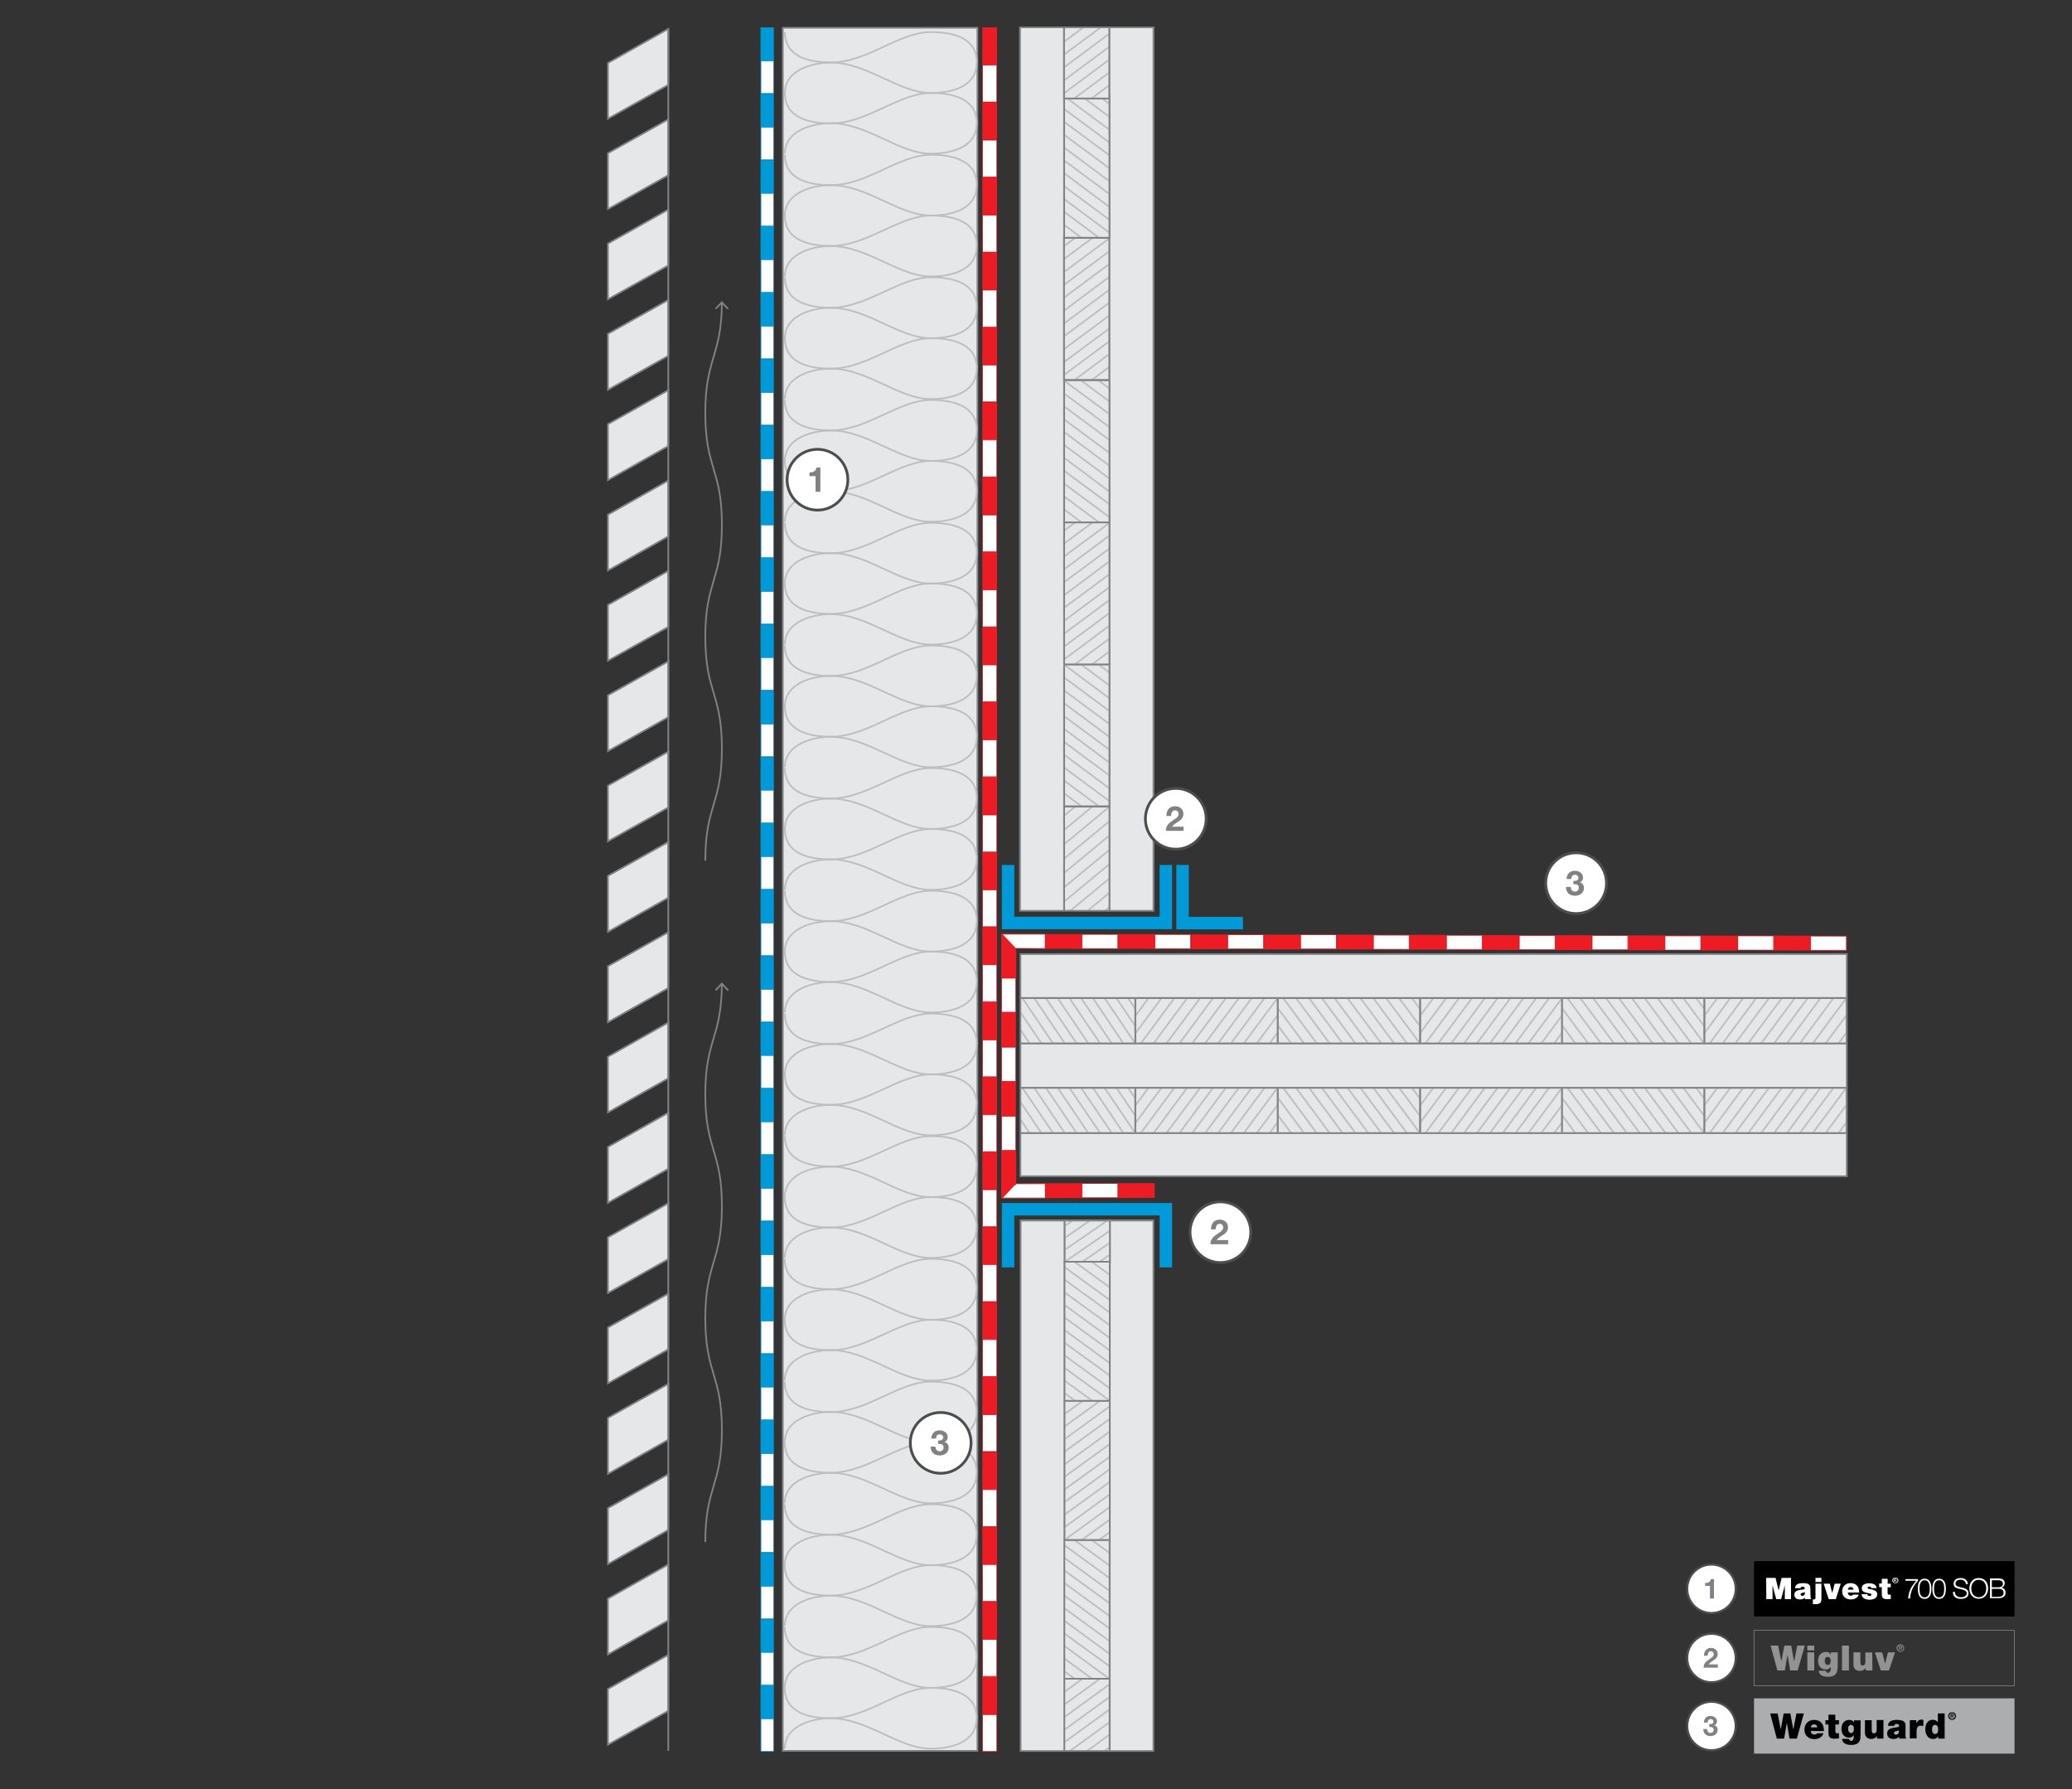<?xml version="1.0" encoding="utf-8"?>
<!-- Generator: Adobe Illustrator 27.5.0, SVG Export Plug-In . SVG Version: 6.00 Build 0)  -->
<svg version="1.1" id="Layer_1" xmlns="http://www.w3.org/2000/svg" xmlns:xlink="http://www.w3.org/1999/xlink" x="0px" y="0px"
	 viewBox="0 0 1500 1295" style="enable-background:new 0 0 1500 1295;" xml:space="preserve">
<rect x="0" y="0" width="1500" height="1295" fill="#333333" stroke="none"/>
<style type="text/css">
	.st0{clip-path:url(#SVGID_00000139255772347295230770000011339372946565307059_);}
	.st1{fill:#E6E7E8;stroke:#BCBEC0;stroke-width:1.205;stroke-miterlimit:10;}
	.st2{clip-path:url(#SVGID_00000151501257517942145050000001222796194265138848_);}
	.st3{fill:none;stroke:#BCBEC0;stroke-width:1.205;stroke-miterlimit:10;}
	.st4{fill:none;stroke:#808285;stroke-width:1.205;stroke-miterlimit:10;}
	.st5{clip-path:url(#SVGID_00000153666003834841502100000006709258324251923622_);}
	.st6{clip-path:url(#SVGID_00000001635181994239359540000014799226608437851802_);}
	.st7{clip-path:url(#SVGID_00000124877838364746919100000004608991009723366832_);}
	.st8{clip-path:url(#SVGID_00000142889566069363014390000008512827047234189971_);}
	.st9{clip-path:url(#SVGID_00000089539879191397957070000013353842825291177874_);}
	.st10{fill:#E6E7E8;stroke:#808285;stroke-width:1.205;stroke-miterlimit:10;}
	.st11{fill:#009AD9;}
	.st12{fill:#FFFFFF;}
	.st13{fill:#ED1C24;}
	.st14{clip-path:url(#SVGID_00000098943470269216176580000013740160210980535949_);}
	.st15{clip-path:url(#SVGID_00000122694482865347130840000000015760191928316562_);}
	.st16{clip-path:url(#SVGID_00000173126470681272457470000012534056183705577859_);}
	.st17{clip-path:url(#SVGID_00000134235165979628951900000011339542978920962958_);}
	.st18{clip-path:url(#SVGID_00000124876956567320866660000010222744156750795442_);}
	.st19{clip-path:url(#SVGID_00000178206781960298662820000003886191693717346206_);}
	.st20{clip-path:url(#SVGID_00000095304877445054007630000012984502521292376508_);}
	.st21{clip-path:url(#SVGID_00000100345200423098841980000016546937792897200531_);}
	.st22{fill:none;stroke:#009AD9;stroke-width:9.035;stroke-miterlimit:10;}
	.st23{fill:#808285;}
	.st24{clip-path:url(#SVGID_00000014623583799746970070000008102803966284535721_);}
	.st25{clip-path:url(#SVGID_00000026134977269821060120000010526811860531521920_);}
	.st26{clip-path:url(#SVGID_00000060739326444638368540000003966021000593519805_);}
	.st27{clip-path:url(#SVGID_00000060023308131928289350000000518376707681303427_);}
	.st28{clip-path:url(#SVGID_00000003812362341827981570000011150343613103518348_);}
	.st29{clip-path:url(#SVGID_00000178176683568985929940000017357915253023943822_);}
	.st30{clip-path:url(#SVGID_00000055669199764042784340000010055289374399397249_);}
	.st31{clip-path:url(#SVGID_00000161604769735567143930000002646058411374824833_);}
	.st32{clip-path:url(#SVGID_00000141433691656654890710000015802172598804567224_);}
	.st33{clip-path:url(#SVGID_00000114793068737967682990000003151424356243670961_);}
	.st34{clip-path:url(#SVGID_00000083048617816243807550000004510930720426439573_);}
	.st35{clip-path:url(#SVGID_00000054958779192802582250000010879652337374219649_);}
	.st36{clip-path:url(#SVGID_00000054227441476788302240000010597789497859393721_);}
	.st37{fill:#FFFFFF;stroke:#4D4D4D;stroke-width:1.6;stroke-linecap:square;stroke-miterlimit:10;}
	.st38{fill:#818084;}
	.st39{fill:#FFFFFF;stroke:#4D4D4D;stroke-width:2;stroke-linecap:square;stroke-miterlimit:10;}
	.st40{fill:#929292;}
	.st41{fill:#8D8C90;}
	.st42{fill:none;stroke:#929292;stroke-width:0.421;}
	.st43{fill:#ACADAF;}
</style>
<g>
	<g>
		<defs>
			<rect id="SVGID_1_" x="738.8" y="882.9" width="96.2" height="384.3"/>
		</defs>
		<clipPath id="SVGID_00000038381355984250337250000001812497732292189871_">
			<use xlink:href="#SVGID_1_"  style="overflow:visible;"/>
		</clipPath>
		<g style="clip-path:url(#SVGID_00000038381355984250337250000001812497732292189871_);">
			<g>
				<rect x="738.8" y="820.1" class="st1" width="31.8" height="547.2"/>
				<rect x="803.5" y="820.1" class="st1" width="31.8" height="547.2"/>
				<g>
					<rect x="770.5" y="1114.6" class="st1" width="32.8" height="100.7"/>
					<g>
						<g>
							<defs>
								<rect id="SVGID_00000071527051715306913430000009625645282496435080_" x="770.5" y="1114.6" width="32.8" height="100.7"/>
							</defs>
							<clipPath id="SVGID_00000014601957573866518970000018258026306670134166_">
								<use xlink:href="#SVGID_00000071527051715306913430000009625645282496435080_"  style="overflow:visible;"/>
							</clipPath>
							<g style="clip-path:url(#SVGID_00000014601957573866518970000018258026306670134166_);">
								<g>
									<line class="st3" x1="809.6" y1="1238" x2="759.5" y2="1201.6"/>
									<line class="st3" x1="809.6" y1="1228.8" x2="759.5" y2="1192.4"/>
									<line class="st3" x1="809.6" y1="1219.8" x2="759.5" y2="1183.2"/>
									<line class="st3" x1="809.6" y1="1210.6" x2="759.5" y2="1174.2"/>
									<line class="st3" x1="809.6" y1="1201.6" x2="759.5" y2="1165"/>
									<line class="st3" x1="809.6" y1="1192.4" x2="759.5" y2="1156"/>
									<line class="st3" x1="809.6" y1="1183.2" x2="759.5" y2="1146.8"/>
									<line class="st3" x1="809.6" y1="1174.2" x2="759.5" y2="1137.7"/>
									<line class="st3" x1="809.6" y1="1165" x2="759.5" y2="1128.6"/>
									<line class="st3" x1="809.6" y1="1156" x2="759.5" y2="1119.5"/>
									<line class="st3" x1="809.6" y1="1146.8" x2="759.5" y2="1110.3"/>
									<line class="st3" x1="809.6" y1="1137.7" x2="759.5" y2="1101.3"/>
									<line class="st3" x1="809.6" y1="1128.6" x2="759.5" y2="1092.1"/>
								</g>
							</g>
						</g>
						<rect id="d" x="770.5" y="1114.6" class="st4" width="32.8" height="100.7"/>
					</g>
				</g>
				<g>
					<rect x="770.6" y="1013.9" class="st1" width="32.8" height="100.7"/>
					<g>
						<g>
							<defs>
								<rect id="SVGID_00000087387464173134518360000007759254886610984866_" x="770.6" y="1013.9" width="32.8" height="100.7"/>
							</defs>
							<clipPath id="SVGID_00000150092273355268321850000017058340100169173147_">
								<use xlink:href="#SVGID_00000087387464173134518360000007759254886610984866_"  style="overflow:visible;"/>
							</clipPath>
							<g style="clip-path:url(#SVGID_00000150092273355268321850000017058340100169173147_);">
								<g>
									<line class="st3" x1="764.4" y1="1137.3" x2="814.6" y2="1100.8"/>
									<line class="st3" x1="764.4" y1="1128.1" x2="814.6" y2="1091.7"/>
									<line class="st3" x1="764.4" y1="1119.1" x2="814.6" y2="1082.6"/>
									<line class="st3" x1="764.4" y1="1109.9" x2="814.6" y2="1073.4"/>
									<line class="st3" x1="764.4" y1="1100.8" x2="814.6" y2="1064.4"/>
									<line class="st3" x1="764.4" y1="1091.7" x2="814.6" y2="1055.2"/>
									<line class="st3" x1="764.4" y1="1082.6" x2="814.6" y2="1046.2"/>
									<line class="st3" x1="764.4" y1="1073.4" x2="814.6" y2="1037"/>
									<line class="st3" x1="764.4" y1="1064.4" x2="814.6" y2="1028"/>
									<line class="st3" x1="764.4" y1="1055.2" x2="814.6" y2="1018.8"/>
									<line class="st3" x1="764.4" y1="1046.2" x2="814.6" y2="1009.7"/>
									<line class="st3" x1="764.4" y1="1037" x2="814.6" y2="1000.6"/>
									<line class="st3" x1="764.4" y1="1028" x2="814.6" y2="991.5"/>
								</g>
							</g>
						</g>
						<rect id="f" x="770.6" y="1013.9" class="st4" width="32.8" height="100.7"/>
					</g>
				</g>
				<g>
					<rect x="770.7" y="817.9" class="st1" width="32.8" height="95.8"/>
					<g>
						<g>
							<defs>
								<rect id="SVGID_00000008115774536060555520000001259849065320401843_" x="770.7" y="817.9" width="32.8" height="95.8"/>
							</defs>
							<clipPath id="SVGID_00000015314049487965479780000013780937237703002506_">
								<use xlink:href="#SVGID_00000008115774536060555520000001259849065320401843_"  style="overflow:visible;"/>
							</clipPath>
							<g style="clip-path:url(#SVGID_00000015314049487965479780000013780937237703002506_);">
								<g>
									<line class="st3" x1="764.4" y1="935.1" x2="814.6" y2="900.4"/>
									<line class="st3" x1="764.4" y1="926.5" x2="814.6" y2="891.7"/>
									<line class="st3" x1="764.4" y1="917.7" x2="814.6" y2="883.1"/>
									<line class="st3" x1="764.4" y1="909" x2="814.6" y2="874.4"/>
									<line class="st3" x1="764.4" y1="900.4" x2="814.6" y2="865.8"/>
									<line class="st3" x1="764.4" y1="891.7" x2="814.6" y2="857.1"/>
									<line class="st3" x1="764.4" y1="883.1" x2="814.6" y2="848.5"/>
									<line class="st3" x1="764.4" y1="874.4" x2="814.6" y2="839.7"/>
									<line class="st3" x1="764.4" y1="865.8" x2="814.6" y2="831"/>
									<line class="st3" x1="764.4" y1="857.1" x2="814.6" y2="822.4"/>
									<line class="st3" x1="764.4" y1="848.5" x2="814.6" y2="813.7"/>
									<line class="st3" x1="764.4" y1="839.7" x2="814.6" y2="805.1"/>
									<line class="st3" x1="764.4" y1="831" x2="814.6" y2="796.4"/>
								</g>
							</g>
						</g>
						<rect id="h" x="770.7" y="817.9" class="st4" width="32.8" height="95.8"/>
					</g>
				</g>
				<g>
					<defs>
						<rect id="SVGID_00000006708556945247597710000008679652486000368043_" x="770.6" y="1315.9" width="32.8" height="100.7"/>
					</defs>
					<clipPath id="SVGID_00000065786978860158361390000010547366686910550164_">
						<use xlink:href="#SVGID_00000006708556945247597710000008679652486000368043_"  style="overflow:visible;"/>
					</clipPath>
					<g style="clip-path:url(#SVGID_00000065786978860158361390000010547366686910550164_);">
						<line class="st3" x1="809.6" y1="1329.7" x2="759.5" y2="1293.3"/>
					</g>
				</g>
				<g>
					<rect x="770.5" y="1215" class="st1" width="32.8" height="100.7"/>
					<g>
						<g>
							<defs>
								<rect id="SVGID_00000115508358504178388410000013964311491283441063_" x="770.5" y="1215" width="32.8" height="100.7"/>
							</defs>
							<clipPath id="SVGID_00000045607309229768825550000001260642369237955476_">
								<use xlink:href="#SVGID_00000115508358504178388410000013964311491283441063_"  style="overflow:visible;"/>
							</clipPath>
							<g style="clip-path:url(#SVGID_00000045607309229768825550000001260642369237955476_);">
								<g>
									<line class="st3" x1="764.4" y1="1329.3" x2="814.6" y2="1292.8"/>
									<line class="st3" x1="764.4" y1="1320.2" x2="814.6" y2="1283.7"/>
									<line class="st3" x1="764.4" y1="1311.1" x2="814.6" y2="1274.6"/>
									<line class="st3" x1="764.4" y1="1302" x2="814.6" y2="1265.4"/>
									<line class="st3" x1="764.4" y1="1292.8" x2="814.6" y2="1256.4"/>
									<line class="st3" x1="764.4" y1="1283.7" x2="814.6" y2="1247.2"/>
									<line class="st3" x1="764.4" y1="1274.6" x2="814.6" y2="1238.2"/>
									<line class="st3" x1="764.4" y1="1265.4" x2="814.6" y2="1229"/>
									<line class="st3" x1="764.4" y1="1256.4" x2="814.6" y2="1220"/>
									<line class="st3" x1="764.4" y1="1247.2" x2="814.6" y2="1210.8"/>
									<line class="st3" x1="764.4" y1="1238.2" x2="814.6" y2="1201.7"/>
									<line class="st3" x1="764.4" y1="1229" x2="814.6" y2="1192.6"/>
								</g>
							</g>
						</g>
						<rect id="k" x="770.5" y="1215" class="st4" width="32.8" height="100.7"/>
					</g>
				</g>
				<g>
					<rect x="770.6" y="913.2" class="st1" width="32.8" height="100.7"/>
					<g>
						<g>
							<defs>
								<rect id="SVGID_00000065044250666616750980000008242405620311601796_" x="770.6" y="913.2" width="32.8" height="100.7"/>
							</defs>
							<clipPath id="SVGID_00000093867096067708592750000009490201409452938143_">
								<use xlink:href="#SVGID_00000065044250666616750980000008242405620311601796_"  style="overflow:visible;"/>
							</clipPath>
							<g style="clip-path:url(#SVGID_00000093867096067708592750000009490201409452938143_);">
								<g>
									<line class="st3" x1="809.6" y1="1036.6" x2="759.5" y2="1000.1"/>
									<line class="st3" x1="809.6" y1="1027.5" x2="759.5" y2="991.1"/>
									<line class="st3" x1="809.6" y1="1018.3" x2="759.5" y2="981.9"/>
									<line class="st3" x1="809.6" y1="1009.3" x2="759.5" y2="972.9"/>
									<line class="st3" x1="809.6" y1="1000.1" x2="759.5" y2="963.7"/>
									<line class="st3" x1="809.6" y1="991.1" x2="759.5" y2="954.5"/>
									<line class="st3" x1="809.6" y1="981.9" x2="759.5" y2="945.4"/>
									<line class="st3" x1="809.6" y1="972.9" x2="759.5" y2="936.3"/>
									<line class="st3" x1="809.6" y1="963.7" x2="759.5" y2="927.2"/>
									<line class="st3" x1="809.6" y1="954.5" x2="759.5" y2="918"/>
									<line class="st3" x1="809.6" y1="945.4" x2="759.5" y2="909"/>
									<line class="st3" x1="809.6" y1="936.3" x2="759.5" y2="899.8"/>
									<line class="st3" x1="809.6" y1="927.2" x2="759.5" y2="890.8"/>
								</g>
							</g>
						</g>
						<rect id="m" x="770.6" y="913.2" class="st4" width="32.8" height="100.7"/>
					</g>
				</g>
			</g>
		</g>
	</g>
	<rect id="n" x="738.8" y="883.4" class="st4" width="96.2" height="383.9"/>
</g>
<rect x="566.7" y="20.1" class="st10" width="140.9" height="1247.1"/>
<g>
	<g>
		<path class="st3" d="M568.2,111.2c0-16.4,19.4-22,33.3-22c26.5,0,49.2,22,72.3,22c14.9,0,33.3-4.4,33.3-22"/>
		<path class="st3" d="M568.2,67.3c0,18.8,19.3,22,33.3,22c26.5,0,49.2-22,72.4-22c14.9,0,33.3,3.6,33.3,22"/>
		<path class="st3" d="M568.2,67.3c0-16.4,19.4-22,33.3-22c26.5,0,49.2,22,72.3,22c14.9,0,33.3-4.4,33.3-22"/>
		<path class="st3" d="M568.2,23.2c0,18.8,19.3,22,33.3,22c26.5,0,49.2-22,72.4-22c14.9,0,33.3,3.6,33.3,22"/>
	</g>
	<g>
		<path class="st3" d="M568.2,200.1c0-16.4,19.4-22,33.3-22c26.5,0,49.2,22,72.3,22c14.9,0,33.3-4.4,33.3-22"/>
		<path class="st3" d="M568.2,156c0,18.8,19.3,22,33.3,22c26.5,0,49.2-22,72.4-22c14.9,0,33.3,3.6,33.3,22"/>
		<path class="st3" d="M568.2,156c0-16.4,19.4-22,33.3-22c26.5,0,49.2,22,72.3,22c14.9,0,33.3-4.4,33.3-22"/>
		<path class="st3" d="M568.2,112c0,18.8,19.3,22,33.3,22c26.5,0,49.2-22,72.4-22c14.9,0,33.3,3.6,33.3,22"/>
	</g>
	<g>
		<path class="st3" d="M568.2,288.8c0-16.4,19.4-22,33.3-22c26.5,0,49.2,22,72.3,22c14.9,0,33.3-4.4,33.3-22"/>
		<path class="st3" d="M568.2,244.8c0,18.8,19.3,22,33.3,22c26.5,0,49.2-22,72.4-22c14.9,0,33.3,3.6,33.3,22"/>
		<path class="st3" d="M568.2,244.8c0-16.4,19.4-22,33.3-22c26.5,0,49.2,22,72.3,22c14.9,0,33.3-4.4,33.3-22"/>
		<path class="st3" d="M568.2,200.7c0,18.8,19.3,22,33.3,22c26.5,0,49.2-22,72.4-22c14.9,0,33.3,3.6,33.3,22"/>
	</g>
	<g>
		<path class="st3" d="M568.2,377.6c0-16.4,19.4-22,33.3-22c26.5,0,49.2,22,72.3,22c14.9,0,33.3-4.4,33.3-22"/>
		<path class="st3" d="M568.2,333.6c0,18.8,19.3,22,33.3,22c26.5,0,49.2-22,72.4-22c14.9,0,33.3,3.6,33.3,22"/>
		<path class="st3" d="M568.2,333.6c0-16.4,19.4-22,33.3-22c26.5,0,49.2,22,72.3,22c14.9,0,33.3-4.4,33.3-22"/>
		<path class="st3" d="M568.2,289.5c0,18.8,19.3,22,33.3,22c26.5,0,49.2-22,72.4-22c14.9,0,33.3,3.6,33.3,22"/>
	</g>
	<g>
		<path class="st3" d="M568.2,466.5c0-16.4,19.4-22,33.3-22c26.5,0,49.2,22,72.3,22c14.9,0,33.3-4.4,33.3-22"/>
		<path class="st3" d="M568.2,422.3c0,18.8,19.3,22,33.3,22c26.5,0,49.2-22,72.4-22c14.9,0,33.3,3.6,33.3,22"/>
		<path class="st3" d="M568.2,422.3c0-16.4,19.4-22,33.3-22c26.5,0,49.2,22,72.3,22c14.9,0,33.3-4.4,33.3-22"/>
		<path class="st3" d="M568.2,378.4c0,18.8,19.3,22,33.3,22c26.5,0,49.2-22,72.4-22c14.9,0,33.3,3.6,33.3,22"/>
	</g>
	<g>
		<path class="st3" d="M568.2,555.3c0-16.4,19.4-22,33.3-22c26.5,0,49.2,22,72.3,22c14.9,0,33.3-4.4,33.3-22"/>
		<path class="st3" d="M568.2,511.2c0,18.8,19.3,22,33.3,22c26.5,0,49.2-22,72.4-22c14.9,0,33.3,3.6,33.3,22"/>
		<path class="st3" d="M568.2,511.2c0-16.4,19.4-22,33.3-22c26.5,0,49.2,22,72.3,22c14.9,0,33.3-4.4,33.3-22"/>
		<path class="st3" d="M568.2,467.2c0,18.8,19.3,22,33.3,22c26.5,0,49.2-22,72.4-22c14.9,0,33.3,3.6,33.3,22"/>
	</g>
	<g>
		<path class="st3" d="M568.2,644c0-16.4,19.4-22,33.3-22c26.5,0,49.2,22,72.3,22c14.9,0,33.3-4.4,33.3-22"/>
		<path class="st3" d="M568.2,600c0,18.8,19.3,22,33.3,22c26.5,0,49.2-22,72.4-22c14.9,0,33.3,3.6,33.3,22"/>
		<path class="st3" d="M568.2,600c0-16.4,19.4-22,33.3-22c26.5,0,49.2,22,72.3,22c14.9,0,33.3-4.4,33.3-22"/>
		<path class="st3" d="M568.2,555.9c0,18.8,19.3,22,33.3,22c26.5,0,49.2-22,72.4-22c14.9,0,33.3,3.6,33.3,22"/>
	</g>
	<g>
		<path class="st3" d="M568.2,732.8c0-16.4,19.4-22,33.3-22c26.5,0,49.2,22,72.3,22c14.9,0,33.3-4.4,33.3-22"/>
		<path class="st3" d="M568.2,688.7c0,18.8,19.3,22,33.3,22c26.5,0,49.2-22,72.4-22c14.9,0,33.3,3.6,33.3,22"/>
		<path class="st3" d="M568.2,688.7c0-16.4,19.4-22,33.3-22c26.5,0,49.2,22,72.3,22c14.9,0,33.3-4.4,33.3-22"/>
		<path class="st3" d="M568.2,644.7c0,18.8,19.3,22,33.3,22c26.5,0,49.2-22,72.4-22c14.9,0,33.3,3.6,33.3,22"/>
	</g>
	<g>
		<path class="st3" d="M568.1,821.7c0-16.4,19.4-22,33.3-22c26.5,0,49.2,22,72.3,22c14.9,0,33.3-4.4,33.3-22"/>
		<path class="st3" d="M568.2,777.6c0,18.8,19.3,22,33.3,22c26.5,0,49.2-22,72.4-22c14.9,0,33.3,3.6,33.3,22"/>
		<path class="st3" d="M568.2,777.6c0-16.4,19.4-22,33.3-22c26.5,0,49.2,22,72.3,22c14.9,0,33.3-4.4,33.3-22"/>
		<path class="st3" d="M568.2,733.6c0,18.8,19.3,22,33.3,22c26.5,0,49.2-22,72.4-22c14.9,0,33.3,3.6,33.3,22"/>
	</g>
	<g>
		<path class="st3" d="M568.1,910.4c0-16.4,19.4-22,33.3-22c26.5,0,49.2,22,72.3,22c14.9,0,33.3-4.4,33.3-22"/>
		<path class="st3" d="M568.1,866.4c0,18.8,19.3,22,33.3,22c26.5,0,49.2-22,72.4-22c14.9,0,33.3,3.6,33.3,22"/>
		<path class="st3" d="M568.1,866.4c0-16.4,19.4-22,33.3-22c26.5,0,49.2,22,72.3,22c14.9,0,33.3-4.4,33.3-22"/>
		<path class="st3" d="M568.2,822.3c0,18.8,19.3,22,33.3,22c26.5,0,49.2-22,72.4-22c14.9,0,33.3,3.6,33.3,22"/>
	</g>
	<g>
		<path class="st3" d="M568.1,999.2c0-16.4,19.4-22,33.3-22c26.5,0,49.2,22,72.3,22c14.9,0,33.3-4.4,33.3-22"/>
		<path class="st3" d="M568.1,955.2c0,18.8,19.3,22,33.3,22c26.5,0,49.2-22,72.4-22c14.9,0,33.3,3.6,33.3,22"/>
		<path class="st3" d="M568.1,955.2c0-16.4,19.4-22,33.3-22c26.5,0,49.2,22,72.3,22c14.9,0,33.3-4.4,33.3-22"/>
		<path class="st3" d="M568.1,911.1c0,18.8,19.3,22,33.3,22c26.5,0,49.2-22,72.4-22c14.9,0,33.3,3.6,33.3,22"/>
	</g>
	<g>
		<path class="st3" d="M568.1,1088c0-16.4,19.4-22,33.3-22c26.5,0,49.2,22,72.3,22c14.9,0,33.3-4.4,33.3-22"/>
		<path class="st3" d="M568.1,1043.9c0,18.8,19.3,22,33.3,22c26.5,0,49.2-22,72.4-22c14.9,0,33.3,3.6,33.3,22"/>
		<path class="st3" d="M568.1,1043.9c0-16.4,19.4-22,33.3-22c26.5,0,49.2,22,72.3,22c14.9,0,33.3-4.4,33.3-22"/>
		<path class="st3" d="M568.1,1000c0,18.8,19.3,22,33.3,22c26.5,0,49.2-22,72.4-22c14.9,0,33.3,3.6,33.3,22"/>
	</g>
	<g>
		<path class="st3" d="M568.1,1176.9c0-16.4,19.4-22,33.3-22c26.5,0,49.2,22,72.3,22c14.9,0,33.3-4.4,33.3-22"/>
		<path class="st3" d="M568.1,1132.8c0,18.8,19.3,22,33.3,22c26.5,0,49.2-22,72.4-22c14.9,0,33.3,3.6,33.3,22"/>
		<path class="st3" d="M568.1,1132.8c0-16.4,19.4-22,33.3-22c26.5,0,49.2,22,72.3,22c14.9,0,33.3-4.4,33.3-22"/>
		<path class="st3" d="M568.1,1088.7c0,18.8,19.3,22,33.3,22c26.5,0,49.2-22,72.4-22c14.9,0,33.3,3.6,33.3,22"/>
	</g>
	<g>
		<path class="st3" d="M568.1,1265.6c0-16.4,19.4-22,33.3-22c26.5,0,49.2,22,72.3,22c14.9,0,33.3-4.4,33.3-22"/>
		<path class="st3" d="M568.1,1221.6c0,18.8,19.3,22,33.3,22c26.5,0,49.2-22,72.4-22c14.9,0,33.3,3.6,33.3,22"/>
		<path class="st3" d="M568.1,1221.6c0-16.4,19.4-22,33.3-22c26.5,0,49.2,22,72.3,22c14.9,0,33.3-4.4,33.3-22"/>
		<path class="st3" d="M568.1,1177.5c0,18.8,19.3,22,33.3,22c26.5,0,49.2-22,72.4-22c14.9,0,33.3,3.6,33.3,22"/>
	</g>
</g>
<g>
	<g>
		<rect x="550.6" y="1219.8" class="st11" width="9.6" height="24.1"/>
		<g>
			<rect x="550.8" y="1244" class="st12" width="9.2" height="23.6"/>
			<path class="st11" d="M551.1,1244.2v23.2h8.9v-23.2H551.1 M550.6,1243.7h9.6v24.1h-9.6V1243.7z"/>
		</g>
	</g>
	<g>
		<rect x="550.6" y="1171.9" class="st11" width="9.6" height="24.1"/>
		<g>
			<rect x="550.8" y="1196" class="st12" width="9.2" height="23.6"/>
			<path class="st11" d="M551.1,1196.2v23.2h8.9v-23.2H551.1 M550.6,1195.9h9.6v24.1h-9.6V1195.9z"/>
		</g>
	</g>
	<g>
		<rect x="550.6" y="1123.9" class="st11" width="9.6" height="24.1"/>
		<g>
			<rect x="550.8" y="1148" class="st12" width="9.2" height="23.6"/>
			<path class="st11" d="M551.1,1148.3v23.2h8.9v-23.2H551.1 M550.6,1147.8h9.6v24.1h-9.6V1147.8z"/>
		</g>
	</g>
	<g>
		<rect x="550.6" y="1075.9" class="st11" width="9.6" height="24.1"/>
		<g>
			<rect x="550.8" y="1099.9" class="st12" width="9.2" height="23.6"/>
			<path class="st11" d="M551.1,1100.2v23.2h8.9v-23.2H551.1 M550.6,1099.8h9.6v24.1h-9.6V1099.8z"/>
		</g>
	</g>
	<g>
		<rect x="550.6" y="1027.8" class="st11" width="9.6" height="24.1"/>
		<g>
			<rect x="550.8" y="1052.1" class="st12" width="9.2" height="23.6"/>
			<path class="st11" d="M551.1,1052.2v23.2h8.9v-23.2H551.1 M550.6,1051.8h9.6v24.1h-9.6V1051.8z"/>
		</g>
	</g>
	<g>
		<rect x="550.6" y="979.8" class="st11" width="9.6" height="24.1"/>
		<g>
			<rect x="550.8" y="1004" class="st12" width="9.2" height="23.6"/>
			<path class="st11" d="M551.1,1004.2v23.2h8.9v-23.2L551.1,1004.2 M550.6,1003.9h9.6v24.1h-9.6V1003.9L550.6,1003.9z"/>
		</g>
	</g>
	<g>
		<rect x="550.6" y="931.9" class="st11" width="9.6" height="24.1"/>
		<g>
			<rect x="550.8" y="956" class="st12" width="9.2" height="23.6"/>
			<path class="st11" d="M551.1,956.3v23.2h8.9v-23.2H551.1 M550.6,955.8h9.6v24.1h-9.6V955.8z"/>
		</g>
	</g>
	<g>
		<rect x="550.6" y="883.9" class="st11" width="9.6" height="24.1"/>
		<g>
			<rect x="550.8" y="908" class="st12" width="9.2" height="23.6"/>
			<path class="st11" d="M551.1,908.3v23.2h8.9v-23.2H551.1 M550.6,907.8h9.6v24.1h-9.6V907.8z"/>
		</g>
	</g>
	<g>
		<rect x="550.6" y="835.8" class="st11" width="9.6" height="24.1"/>
		<g>
			<rect x="550.8" y="860.1" class="st12" width="9.2" height="23.6"/>
			<path class="st11" d="M551.1,860.2v23.2h8.9v-23.2H551.1 M550.6,859.8h9.6v24.1h-9.6V859.8z"/>
		</g>
	</g>
	<g>
		<rect x="550.6" y="787.8" class="st11" width="9.6" height="24.1"/>
		<g>
			<rect x="550.8" y="812" class="st12" width="9.2" height="23.6"/>
			<path class="st11" d="M551.1,812.2v23.2h8.9v-23.2H551.1 M550.6,811.9h9.6V836h-9.6V811.9z"/>
		</g>
	</g>
	<g>
		<rect x="550.6" y="739.9" class="st11" width="9.6" height="24.1"/>
		<g>
			<rect x="550.8" y="764" class="st12" width="9.2" height="23.6"/>
			<path class="st11" d="M551.1,764.2v23.2h8.9v-23.2H551.1 M550.6,763.9h9.6v24.1h-9.6V763.9z"/>
		</g>
	</g>
	<g>
		<rect x="550.6" y="691.9" class="st11" width="9.6" height="24.1"/>
		<g>
			<rect x="550.8" y="716" class="st12" width="9.2" height="23.6"/>
			<path class="st11" d="M551.1,716.3v23.2h8.9v-23.2H551.1 M550.6,715.8h9.6v24.1h-9.6V715.8z"/>
		</g>
	</g>
	<g>
		<rect x="550.6" y="643.8" class="st11" width="9.6" height="24.1"/>
		<g>
			<rect x="550.8" y="668.1" class="st12" width="9.2" height="23.6"/>
			<path class="st11" d="M551.1,668.2v23.2h8.9v-23.2H551.1 M550.6,667.8h9.6v24.1h-9.6V667.8z"/>
		</g>
	</g>
	<g>
		<rect x="550.6" y="595.8" class="st11" width="9.6" height="24.1"/>
		<g>
			<rect x="550.8" y="620" class="st12" width="9.2" height="23.6"/>
			<path class="st11" d="M551.1,620.2v23.2h8.9v-23.2H551.1 M550.6,619.7h9.6v24.1h-9.6V619.7z"/>
		</g>
	</g>
	<g>
		<rect x="550.6" y="547.9" class="st11" width="9.6" height="24.1"/>
		<g>
			<rect x="550.8" y="572" class="st12" width="9.2" height="23.6"/>
			<path class="st11" d="M551.1,572.2v23.2h8.9v-23.2H551.1 M550.6,571.9h9.6V596h-9.6V571.9z"/>
		</g>
	</g>
	<g>
		<rect x="550.6" y="499.9" class="st11" width="9.6" height="24.1"/>
		<g>
			<rect x="550.8" y="524" class="st12" width="9.2" height="23.6"/>
			<path class="st11" d="M551.1,524.3v23.2h8.9v-23.2H551.1 M550.6,523.8h9.6v24.1h-9.6V523.8z"/>
		</g>
	</g>
	<g>
		<rect x="550.6" y="451.9" class="st11" width="9.6" height="24.1"/>
		<g>
			<rect x="550.8" y="475.9" class="st12" width="9.2" height="23.6"/>
			<path class="st11" d="M551.1,476.2v23.2h8.9v-23.2H551.1 M550.6,475.8h9.6v24.1h-9.6V475.8z"/>
		</g>
	</g>
	<g>
		<rect x="550.6" y="403.8" class="st11" width="9.6" height="24.1"/>
		<g>
			<rect x="550.8" y="428.1" class="st12" width="9.2" height="23.6"/>
			<path class="st11" d="M551.1,428.2v23.2h8.9v-23.2H551.1 M550.6,427.8h9.6v24.1h-9.6V427.8z"/>
		</g>
	</g>
	<g>
		<rect x="550.6" y="355.8" class="st11" width="9.6" height="24.1"/>
		<g>
			<rect x="550.8" y="380" class="st12" width="9.2" height="23.6"/>
			<path class="st11" d="M551.1,380.2v23.2h8.9v-23.2H551.1 M550.6,379.9h9.6V404h-9.6V379.9z"/>
		</g>
	</g>
	<g>
		<rect x="550.6" y="307.9" class="st11" width="9.6" height="24.1"/>
		<g>
			<rect x="550.8" y="332" class="st12" width="9.2" height="23.6"/>
			<path class="st11" d="M551.1,332.3v23.2h8.9v-23.2H551.1 M550.6,331.8h9.6v24.1h-9.6V331.8z"/>
		</g>
	</g>
	<g>
		<rect x="550.6" y="259.9" class="st11" width="9.6" height="24.1"/>
		<g>
			<rect x="550.8" y="284" class="st12" width="9.2" height="23.6"/>
			<path class="st11" d="M551.1,284.3v23.2h8.9v-23.2H551.1 M550.6,283.8h9.6v24.1h-9.6V283.8z"/>
		</g>
	</g>
	<g>
		<rect x="550.6" y="211.8" class="st11" width="9.6" height="24.1"/>
		<g>
			<rect x="550.8" y="236.1" class="st12" width="9.2" height="23.6"/>
			<path class="st11" d="M551.1,236.2v23.2h8.9v-23.2L551.1,236.2 M550.6,235.8h9.6v24.1h-9.6V235.8L550.6,235.8z"/>
		</g>
	</g>
	<g>
		<rect x="550.6" y="163.8" class="st11" width="9.6" height="24.1"/>
		<g>
			<rect x="550.8" y="188" class="st12" width="9.2" height="23.6"/>
			<path class="st11" d="M551.1,188.2v23.2h8.9v-23.2H551.1 M550.6,187.9h9.6V212h-9.6V187.9z"/>
		</g>
	</g>
	<g>
		<rect x="550.6" y="115.9" class="st11" width="9.6" height="24.1"/>
		<g>
			<rect x="550.8" y="140" class="st12" width="9.2" height="23.6"/>
			<path class="st11" d="M551.1,140.2v23.2h8.9v-23.2H551.1 M550.6,139.9h9.6v24.1h-9.6V139.9z"/>
		</g>
	</g>
	<g>
		<rect x="550.6" y="67.9" class="st11" width="9.6" height="24.1"/>
		<g>
			<rect x="550.8" y="92" class="st12" width="9.2" height="23.6"/>
			<path class="st11" d="M551.1,92.3v23.2h8.9V92.3L551.1,92.3 M550.6,91.8h9.6v24.1h-9.6V91.8z"/>
		</g>
	</g>
	<g>
		<rect x="550.6" y="19.8" class="st11" width="9.6" height="24.1"/>
		<g>
			<rect x="550.8" y="44.1" class="st12" width="9.2" height="23.6"/>
			<path class="st11" d="M551.1,44.2v23.2h8.9V44.2L551.1,44.2 M550.6,43.8h9.6v24.1h-9.6V43.8z"/>
		</g>
	</g>
</g>
<g>
	<g>
		<rect x="711.1" y="1213.6" class="st13" width="10.7" height="27.1"/>
		<g>
			<rect x="711.4" y="1240.9" class="st12" width="10.2" height="26.7"/>
			<path class="st13" d="M711.6,1241.2v26.2h9.8v-26.2H711.6 M711.1,1240.7h10.7v27.1h-10.7V1240.7z"/>
		</g>
	</g>
	<g>
		<rect x="711.1" y="1159.3" class="st13" width="10.7" height="27.1"/>
		<g>
			<rect x="711.4" y="1186.7" class="st12" width="10.2" height="26.7"/>
			<path class="st13" d="M711.6,1186.8v26.2h9.8v-26.2H711.6 M711.1,1186.4h10.7v27.1h-10.7V1186.4z"/>
		</g>
	</g>
	<g>
		<rect x="711.1" y="1105.1" class="st13" width="10.7" height="27.1"/>
		<g>
			<rect x="711.4" y="1132.3" class="st12" width="10.2" height="26.7"/>
			<path class="st13" d="M711.6,1132.6v26.2h9.8v-26.2H711.6 M711.1,1132.2h10.7v27.1h-10.7V1132.2z"/>
		</g>
	</g>
	<g>
		<rect x="711.1" y="1050.9" class="st13" width="10.7" height="27.1"/>
		<g>
			<rect x="711.4" y="1078.1" class="st12" width="10.2" height="26.7"/>
			<path class="st13" d="M711.6,1078.4v26.2h9.8v-26.2H711.6 M711.1,1078h10.7v27.1h-10.7V1078z"/>
		</g>
	</g>
	<g>
		<rect x="711.1" y="996.5" class="st13" width="10.7" height="27.1"/>
		<g>
			<rect x="711.4" y="1023.9" class="st12" width="10.2" height="26.7"/>
			<path class="st13" d="M711.6,1024.1v26.2h9.8v-26.2H711.6 M711.1,1023.6h10.7v27.1h-10.7V1023.6z"/>
		</g>
	</g>
	<g>
		<rect x="711.1" y="942.3" class="st13" width="10.7" height="27.1"/>
		<g>
			<rect x="711.4" y="969.5" class="st12" width="10.2" height="26.7"/>
			<path class="st13" d="M711.6,969.8V996h9.8v-26.2H711.6 M711.1,969.4h10.7v27.1h-10.7V969.4z"/>
		</g>
	</g>
	<g>
		<rect x="711.1" y="888.1" class="st13" width="10.7" height="27.1"/>
		<g>
			<rect x="711.4" y="915.3" class="st12" width="10.2" height="26.7"/>
			<path class="st13" d="M711.6,915.6v26.2h9.8v-26.2H711.6 M711.1,915.2h10.7v27.1h-10.7V915.2z"/>
		</g>
	</g>
	<g>
		<rect x="711.1" y="833.7" class="st13" width="10.7" height="27.1"/>
		<g>
			<rect x="711.4" y="861.1" class="st12" width="10.2" height="26.7"/>
			<path class="st13" d="M711.6,861.3v26.2h9.8v-26.2H711.6 M711.1,860.8h10.7v27.1h-10.7V860.8z"/>
		</g>
	</g>
	<g>
		<rect x="711.1" y="779.5" class="st13" width="10.7" height="27.1"/>
		<g>
			<rect x="711.4" y="806.8" class="st12" width="10.2" height="26.7"/>
			<path class="st13" d="M711.6,807.1v26.2h9.8v-26.2H711.6 M711.1,806.6h10.7v27.1h-10.7V806.6z"/>
		</g>
	</g>
	<g>
		<rect x="711.1" y="725.3" class="st13" width="10.7" height="27.1"/>
		<g>
			<rect x="711.4" y="752.6" class="st12" width="10.2" height="26.7"/>
			<path class="st13" d="M711.6,752.9v26.2h9.8v-26.2H711.6 M711.1,752.4h10.7v27.1h-10.7V752.4z"/>
		</g>
	</g>
	<g>
		<rect x="711.1" y="670.9" class="st13" width="10.7" height="27.1"/>
		<g>
			<rect x="711.4" y="698.3" class="st12" width="10.2" height="26.7"/>
			<path class="st13" d="M711.6,698.5v26.2h9.8v-26.2H711.6 M711.1,698h10.7v27.1h-10.7V698z"/>
		</g>
	</g>
	<g>
		<rect x="711.1" y="616.7" class="st13" width="10.7" height="27.1"/>
		<g>
			<rect x="711.4" y="644" class="st12" width="10.2" height="26.7"/>
			<path class="st13" d="M711.6,644.3v26.2h9.8v-26.2H711.6 M711.1,643.8h10.7v27.1h-10.7V643.8z"/>
		</g>
	</g>
	<g>
		<rect x="711.1" y="562.5" class="st13" width="10.7" height="27.1"/>
		<g>
			<rect x="711.4" y="589.8" class="st12" width="10.2" height="26.7"/>
			<path class="st13" d="M711.6,589.9v26.4h9.8v-26.2h-9.8 M711.1,589.5h10.7v27.1h-10.7V589.5z"/>
		</g>
	</g>
	<g>
		<rect x="711.1" y="508.2" class="st13" width="10.7" height="27.1"/>
		<g>
			<rect x="711.4" y="535.6" class="st12" width="10.2" height="26.7"/>
			<path class="st13" d="M711.6,535.7v26.2h9.8v-26.2H711.6 M711.1,535.3h10.7v27.1h-10.7V535.3z"/>
		</g>
	</g>
	<g>
		<rect x="711.1" y="454" class="st13" width="10.7" height="27.1"/>
		<g>
			<rect x="711.4" y="481.2" class="st12" width="10.2" height="26.7"/>
			<path class="st13" d="M711.6,481.5v26.2h9.8v-26.2H711.6 M711.1,481.1h10.7v27.1h-10.7V481.1z"/>
		</g>
	</g>
	<g>
		<rect x="711.1" y="399.6" class="st13" width="10.7" height="27.1"/>
		<g>
			<rect x="711.4" y="427" class="st12" width="10.2" height="26.7"/>
			<path class="st13" d="M711.6,427.2v26.2h9.8v-26.2H711.6 M711.1,426.7h10.7v27.1h-10.7V426.7z"/>
		</g>
	</g>
	<g>
		<rect x="711.1" y="345.4" class="st13" width="10.7" height="27.1"/>
		<g>
			<rect x="711.4" y="372.8" class="st12" width="10.2" height="26.7"/>
			<path class="st13" d="M711.6,372.9v26.2h9.8v-26.2H711.6 M711.1,372.5h10.7v27.1h-10.7V372.5z"/>
		</g>
	</g>
	<g>
		<rect x="711.1" y="291.2" class="st13" width="10.7" height="27.1"/>
		<g>
			<rect x="711.4" y="318.4" class="st12" width="10.2" height="26.7"/>
			<path class="st13" d="M711.6,318.7v26.2h9.8v-26.2H711.6 M711.1,318.3h10.7v27.1h-10.7V318.3z"/>
		</g>
	</g>
	<g>
		<rect x="711.1" y="236.8" class="st13" width="10.7" height="27.1"/>
		<g>
			<rect x="711.4" y="264.2" class="st12" width="10.2" height="26.7"/>
			<path class="st13" d="M711.6,264.4v26.2h9.8v-26.2H711.6 M711.1,263.9h10.7V291h-10.7V263.9z"/>
		</g>
	</g>
	<g>
		<rect x="711.1" y="182.6" class="st13" width="10.7" height="27.1"/>
		<g>
			<rect x="711.4" y="210" class="st12" width="10.2" height="26.7"/>
			<path class="st13" d="M711.6,210.2v26.2h9.8v-26.2H711.6 M711.1,209.7h10.7v27.1h-10.7V209.7z"/>
		</g>
	</g>
	<g>
		<rect x="711.1" y="128.4" class="st13" width="10.7" height="27.1"/>
		<g>
			<rect x="711.4" y="155.7" class="st12" width="10.2" height="26.7"/>
			<path class="st13" d="M711.6,156v26.2h9.8V156H711.6 M711.1,155.5h10.7v27.1h-10.7V155.5z"/>
		</g>
	</g>
	<g>
		<rect x="711.1" y="74" class="st13" width="10.7" height="27.1"/>
		<g>
			<rect x="711.4" y="101.5" class="st12" width="10.2" height="26.7"/>
			<path class="st13" d="M711.6,101.6v26.2h9.8v-26.2L711.6,101.6 M711.1,101.2h10.7v27.1h-10.7
				C711.1,128.3,711.1,101.2,711.1,101.2z"/>
		</g>
	</g>
	<g>
		<rect x="711.1" y="19.8" class="st13" width="10.7" height="27.1"/>
		<g>
			<rect x="711.4" y="47.1" class="st12" width="10.2" height="26.7"/>
			<path class="st13" d="M711.6,47.4v26.2h9.8V47.4L711.6,47.4 M711.1,46.9h10.7V74h-10.7C711.1,74,711.1,46.9,711.1,46.9z"/>
		</g>
	</g>
</g>
<g>
	<g>
		<defs>
			<rect id="SVGID_00000093150678280917320950000015543584004020281235_" x="738.4" y="19.8" width="96.7" height="639.4"/>
		</defs>
		<clipPath id="SVGID_00000039132635184796265050000007690672653943700631_">
			<use xlink:href="#SVGID_00000093150678280917320950000015543584004020281235_"  style="overflow:visible;"/>
		</clipPath>
		<g style="clip-path:url(#SVGID_00000039132635184796265050000007690672653943700631_);">
			<g>
				<rect x="803.1" y="19.8" class="st1" width="31.9" height="653.4"/>
				<rect x="738.3" y="19.8" class="st1" width="31.9" height="653.4"/>
				<g>
					<rect x="770.4" y="480.8" class="st1" width="32.8" height="102.8"/>
					<g>
						<g>
							<defs>
								<rect id="SVGID_00000074424660244752564980000018209397237834007714_" x="770.4" y="480.8" width="32.8" height="102.8"/>
							</defs>
							<clipPath id="SVGID_00000165234829765405449560000008319449266772816517_">
								<use xlink:href="#SVGID_00000074424660244752564980000018209397237834007714_"  style="overflow:visible;"/>
							</clipPath>
							<g style="clip-path:url(#SVGID_00000165234829765405449560000008319449266772816517_);">
								<g>
									<line class="st3" x1="764.1" y1="457.7" x2="814.3" y2="495.1"/>
									<line class="st3" x1="764.1" y1="467.1" x2="814.3" y2="504.4"/>
									<line class="st3" x1="764.1" y1="476.4" x2="814.3" y2="513.7"/>
									<line class="st3" x1="764.1" y1="485.7" x2="814.3" y2="522.9"/>
									<line class="st3" x1="764.1" y1="495.1" x2="814.3" y2="532.3"/>
									<line class="st3" x1="764.1" y1="504.4" x2="814.3" y2="541.6"/>
									<line class="st3" x1="764.1" y1="513.7" x2="814.3" y2="550.9"/>
									<line class="st3" x1="764.1" y1="522.9" x2="814.3" y2="560.3"/>
									<line class="st3" x1="764.1" y1="532.3" x2="814.3" y2="569.6"/>
									<line class="st3" x1="764.1" y1="541.6" x2="814.3" y2="578.9"/>
									<line class="st3" x1="764.1" y1="550.9" x2="814.3" y2="588.1"/>
									<line class="st3" x1="764.1" y1="560.3" x2="814.3" y2="597.5"/>
									<line class="st3" x1="764.1" y1="569.6" x2="814.3" y2="606.8"/>
								</g>
							</g>
						</g>
						<rect id="q" x="770.4" y="480.8" class="st4" width="32.8" height="102.8"/>
					</g>
				</g>
				<g>
					<rect x="770.4" y="583.8" class="st1" width="32.8" height="89.4"/>
					<g>
						<g>
							<defs>
								<rect id="SVGID_00000160187677551066047620000007304872731590295194_" x="770.4" y="583.8" width="32.8" height="89.4"/>
							</defs>
							<clipPath id="SVGID_00000063611562564017466370000007344312485811037851_">
								<use xlink:href="#SVGID_00000160187677551066047620000007304872731590295194_"  style="overflow:visible;"/>
							</clipPath>
							<g style="clip-path:url(#SVGID_00000063611562564017466370000007344312485811037851_);">
								<g>
									<line class="st3" x1="809.3" y1="558.2" x2="759.2" y2="599.6"/>
									<line class="st3" x1="809.3" y1="568.4" x2="759.2" y2="610"/>
									<line class="st3" x1="809.3" y1="578.8" x2="759.2" y2="620.3"/>
									<line class="st3" x1="809.3" y1="589.2" x2="759.2" y2="630.7"/>
									<line class="st3" x1="809.3" y1="599.6" x2="759.2" y2="641"/>
									<line class="st3" x1="809.3" y1="610" x2="759.2" y2="651.4"/>
									<line class="st3" x1="809.3" y1="620.3" x2="759.2" y2="661.8"/>
									<line class="st3" x1="809.3" y1="630.7" x2="759.2" y2="672.1"/>
									<line class="st3" x1="809.3" y1="641" x2="759.2" y2="682.5"/>
									<line class="st3" x1="809.3" y1="651.4" x2="759.2" y2="692.9"/>
									<line class="st3" x1="809.3" y1="661.8" x2="759.2" y2="703.3"/>
									<line class="st3" x1="809.3" y1="672.1" x2="759.2" y2="713.6"/>
									<line class="st3" x1="809.3" y1="682.5" x2="759.2" y2="723.9"/>
								</g>
							</g>
						</g>
						<rect id="s" x="770.4" y="583.8" class="st4" width="32.8" height="89.4"/>
					</g>
				</g>
				<g>
					<rect x="770.4" y="275.2" class="st1" width="32.8" height="102.8"/>
					<g>
						<g>
							<defs>
								<rect id="SVGID_00000065071178783372118960000001987347036708198576_" x="770.4" y="275.2" width="32.8" height="102.8"/>
							</defs>
							<clipPath id="SVGID_00000088844089789650912250000015002453024467305360_">
								<use xlink:href="#SVGID_00000065071178783372118960000001987347036708198576_"  style="overflow:visible;"/>
							</clipPath>
							<g style="clip-path:url(#SVGID_00000088844089789650912250000015002453024467305360_);">
								<g>
									<line class="st3" x1="764.1" y1="252.2" x2="814.3" y2="289.5"/>
									<line class="st3" x1="764.1" y1="261.5" x2="814.3" y2="298.9"/>
									<line class="st3" x1="764.1" y1="270.9" x2="814.3" y2="308"/>
									<line class="st3" x1="764.1" y1="280.2" x2="814.3" y2="317.4"/>
									<line class="st3" x1="764.1" y1="289.5" x2="814.3" y2="326.7"/>
									<line class="st3" x1="764.1" y1="298.9" x2="814.3" y2="336.1"/>
									<line class="st3" x1="764.1" y1="308" x2="814.3" y2="345.4"/>
									<line class="st3" x1="764.1" y1="317.4" x2="814.3" y2="354.7"/>
									<line class="st3" x1="764.1" y1="326.7" x2="814.3" y2="364.1"/>
									<line class="st3" x1="764.1" y1="336.1" x2="814.3" y2="373.2"/>
									<line class="st3" x1="764.1" y1="345.4" x2="814.3" y2="382.6"/>
									<line class="st3" x1="764.1" y1="354.7" x2="814.3" y2="391.9"/>
									<line class="st3" x1="764.1" y1="364.1" x2="814.3" y2="401.3"/>
								</g>
							</g>
						</g>
						<rect id="u" x="770.4" y="275.2" class="st4" width="32.8" height="102.8"/>
					</g>
				</g>
				<g>
					<rect x="770.4" y="378.1" class="st1" width="32.8" height="102.8"/>
					<g>
						<g>
							<defs>
								<rect id="SVGID_00000163756129421920718340000009038639090183588740_" x="770.4" y="378.1" width="32.8" height="102.8"/>
							</defs>
							<clipPath id="SVGID_00000044154416055253528660000006286513137186760894_">
								<use xlink:href="#SVGID_00000163756129421920718340000009038639090183588740_"  style="overflow:visible;"/>
							</clipPath>
							<g style="clip-path:url(#SVGID_00000044154416055253528660000006286513137186760894_);">
								<g>
									<line class="st3" x1="809.3" y1="355.2" x2="759.2" y2="392.4"/>
									<line class="st3" x1="809.3" y1="364.5" x2="759.2" y2="401.7"/>
									<line class="st3" x1="809.3" y1="373.9" x2="759.2" y2="411"/>
									<line class="st3" x1="809.3" y1="383" x2="759.2" y2="420.4"/>
									<line class="st3" x1="809.3" y1="392.4" x2="759.2" y2="429.7"/>
									<line class="st3" x1="809.3" y1="401.7" x2="759.2" y2="439.1"/>
									<line class="st3" x1="809.3" y1="411" x2="759.2" y2="448.2"/>
									<line class="st3" x1="809.3" y1="420.4" x2="759.2" y2="457.6"/>
									<line class="st3" x1="809.3" y1="429.7" x2="759.2" y2="466.9"/>
									<line class="st3" x1="809.3" y1="439.1" x2="759.2" y2="476.2"/>
									<line class="st3" x1="809.3" y1="448.2" x2="759.2" y2="485.6"/>
									<line class="st3" x1="809.3" y1="457.6" x2="759.2" y2="494.9"/>
									<line class="st3" x1="809.3" y1="466.9" x2="759.2" y2="504.3"/>
								</g>
							</g>
						</g>
						<rect id="w" x="770.4" y="378.1" class="st4" width="32.8" height="102.8"/>
					</g>
				</g>
				<g>
					<rect x="770.4" y="69.3" class="st1" width="32.8" height="102.8"/>
					<g>
						<g>
							<defs>
								<rect id="SVGID_00000036217245754021546060000007410387840856213147_" x="770.4" y="69.3" width="32.8" height="102.8"/>
							</defs>
							<clipPath id="SVGID_00000155126042938979029240000013199681018140778416_">
								<use xlink:href="#SVGID_00000036217245754021546060000007410387840856213147_"  style="overflow:visible;"/>
							</clipPath>
							<g style="clip-path:url(#SVGID_00000155126042938979029240000013199681018140778416_);">
								<g>
									<line class="st3" x1="764.1" y1="46.3" x2="814.3" y2="83.5"/>
									<line class="st3" x1="764.1" y1="55.5" x2="814.3" y2="92.9"/>
									<line class="st3" x1="764.1" y1="64.9" x2="814.3" y2="102.2"/>
									<line class="st3" x1="764.1" y1="74.2" x2="814.3" y2="111.5"/>
									<line class="st3" x1="764.1" y1="83.5" x2="814.3" y2="120.7"/>
									<line class="st3" x1="764.1" y1="92.9" x2="814.3" y2="130.1"/>
									<line class="st3" x1="764.1" y1="102.2" x2="814.3" y2="139.4"/>
									<line class="st3" x1="764.1" y1="111.5" x2="814.3" y2="148.7"/>
									<line class="st3" x1="764.1" y1="120.7" x2="814.3" y2="158.1"/>
									<line class="st3" x1="764.1" y1="130.1" x2="814.3" y2="167.4"/>
									<line class="st3" x1="764.1" y1="139.4" x2="814.3" y2="176.7"/>
									<line class="st3" x1="764.1" y1="148.7" x2="814.3" y2="185.9"/>
									<line class="st3" x1="764.1" y1="158.1" x2="814.3" y2="195.3"/>
								</g>
							</g>
						</g>
						<rect id="y" x="770.4" y="69.3" class="st4" width="32.8" height="102.8"/>
					</g>
				</g>
				<g>
					<rect x="770.3" y="172.2" class="st1" width="32.8" height="102.8"/>
					<g>
						<g>
							<defs>
								<rect id="SVGID_00000180363673012925111140000008318633317086782850_" x="770.3" y="172.2" width="32.8" height="102.8"/>
							</defs>
							<clipPath id="SVGID_00000100352081346037583890000001680275575129417140_">
								<use xlink:href="#SVGID_00000180363673012925111140000008318633317086782850_"  style="overflow:visible;"/>
							</clipPath>
							<g style="clip-path:url(#SVGID_00000100352081346037583890000001680275575129417140_);">
								<g>
									<line class="st3" x1="809.3" y1="149.2" x2="759.2" y2="186.4"/>
									<line class="st3" x1="809.3" y1="158.5" x2="759.2" y2="195.7"/>
									<line class="st3" x1="809.3" y1="167.9" x2="759.2" y2="205.1"/>
									<line class="st3" x1="809.3" y1="177.2" x2="759.2" y2="214.4"/>
									<line class="st3" x1="809.3" y1="186.4" x2="759.2" y2="223.7"/>
									<line class="st3" x1="809.3" y1="195.7" x2="759.2" y2="233.1"/>
									<line class="st3" x1="809.3" y1="205.1" x2="759.2" y2="242.4"/>
									<line class="st3" x1="809.3" y1="214.4" x2="759.2" y2="251.6"/>
									<line class="st3" x1="809.3" y1="223.7" x2="759.2" y2="260.9"/>
									<line class="st3" x1="809.3" y1="233.1" x2="759.2" y2="270.3"/>
									<line class="st3" x1="809.3" y1="242.4" x2="759.2" y2="279.6"/>
									<line class="st3" x1="809.3" y1="251.6" x2="759.2" y2="288.9"/>
									<line class="st3" x1="809.3" y1="260.9" x2="759.2" y2="298.3"/>
								</g>
							</g>
						</g>
						<rect id="aa" x="770.3" y="172.2" class="st4" width="32.8" height="102.8"/>
					</g>
				</g>
				<g>
					<rect x="770.3" y="19.8" class="st1" width="32.8" height="51.5"/>
					<g>
						<g>
							<defs>
								<rect id="SVGID_00000123431667622299020840000015894835662816864421_" x="770.3" y="19.8" width="32.8" height="51.5"/>
							</defs>
							<clipPath id="SVGID_00000066503848953085681850000003627346255310693277_">
								<use xlink:href="#SVGID_00000123431667622299020840000015894835662816864421_"  style="overflow:visible;"/>
							</clipPath>
							<g style="clip-path:url(#SVGID_00000066503848953085681850000003627346255310693277_);">
								<g>
									<line class="st3" x1="809.3" y1="-36" x2="759.2" y2="1.2"/>
									<line class="st3" x1="809.3" y1="-26.7" x2="759.2" y2="10.5"/>
									<line class="st3" x1="809.3" y1="-17.4" x2="759.2" y2="19.8"/>
									<line class="st3" x1="809.3" y1="-8.2" x2="759.2" y2="29.2"/>
									<line class="st3" x1="809.3" y1="1.2" x2="759.2" y2="38.5"/>
									<line class="st3" x1="809.3" y1="10.5" x2="759.2" y2="47.8"/>
									<line class="st3" x1="809.3" y1="19.8" x2="759.2" y2="57"/>
									<line class="st3" x1="809.3" y1="29.2" x2="759.2" y2="66.4"/>
									<line class="st3" x1="809.3" y1="38.5" x2="759.2" y2="75.7"/>
									<line class="st3" x1="809.3" y1="47.8" x2="759.2" y2="85"/>
									<line class="st3" x1="809.3" y1="57" x2="759.2" y2="94.4"/>
								</g>
							</g>
						</g>
						<rect id="ac" x="770.3" y="19.8" class="st4" width="32.8" height="51.5"/>
					</g>
				</g>
			</g>
		</g>
	</g>
	<rect id="ad" x="738.4" y="19.8" class="st4" width="96.7" height="639.4"/>
</g>
<g>
	<g>
		
			<rect x="1292.2" y="669.4" transform="matrix(2.478335e-03 -1 1 2.478335e-03 611.679 1978.409)" class="st13" width="10.7" height="26.4"/>
		<g>
			
				<rect x="1318.8" y="669.7" transform="matrix(2.460892e-03 -1 1 2.460892e-03 637.934 2004.892)" class="st12" width="10.2" height="25.9"/>
			<path class="st13" d="M1311,687.5h25.4v-9.8H1311V687.5 M1310.6,688v-10.7h26.4V688H1310.6z"/>
		</g>
	</g>
	<g>
		
			<rect x="1239.4" y="669.4" transform="matrix(2.478335e-03 -1 1 2.478335e-03 559.068 1925.611)" class="st13" width="10.7" height="26.4"/>
		<g>
			
				<rect x="1266" y="669.6" transform="matrix(2.495779e-03 -1 1 2.495779e-03 585.428 1951.918)" class="st12" width="10.2" height="25.9"/>
			<path class="st13" d="M1258.3,687.4h25.4v-9.8h-25.4V687.4 M1257.9,687.8v-10.7h26.4v10.7H1257.9z"/>
		</g>
	</g>
	<g>
		
			<rect x="1186.6" y="669.2" transform="matrix(2.478335e-03 -1 1 2.478335e-03 506.609 1872.662)" class="st13" width="10.7" height="26.4"/>
		<g>
			
				<rect x="1213.2" y="669.5" transform="matrix(2.460892e-03 -1 1 2.460892e-03 532.86 1899.146)" class="st12" width="10.2" height="25.9"/>
			<path class="st13" d="M1205.6,687.4h25.4v-9.8h-25.4V687.4 M1205.2,687.7V677h26.4v10.7H1205.2z"/>
		</g>
	</g>
	<g>
		
			<rect x="1133.8" y="669" transform="matrix(2.478335e-03 -1 1 2.478335e-03 454.146 1819.708)" class="st13" width="10.7" height="26.4"/>
		<g>
			
				<rect x="1160.5" y="669.4" transform="matrix(2.495779e-03 -1 1 2.495779e-03 480.358 1846.171)" class="st12" width="10.2" height="25.9"/>
			<path class="st13" d="M1152.8,687.2h25.4v-9.8h-25.4V687.2 M1152.3,687.7V677h26.4v10.7H1152.3z"/>
		</g>
	</g>
	<g>
		
			<rect x="1081.1" y="669" transform="matrix(2.478335e-03 -1 1 2.478335e-03 401.537 1766.915)" class="st13" width="10.7" height="26.4"/>
		<g>
			
				<rect x="1107.7" y="669.2" transform="matrix(2.460892e-03 -1 1 2.460892e-03 427.936 1793.249)" class="st12" width="10.2" height="25.9"/>
			<path class="st13" d="M1100.1,687.1h25.4v-9.8h-25.4V687.1 M1099.6,687.5v-10.7h26.4v10.7H1099.6z"/>
		</g>
	</g>
	<g>
		
			<rect x="1028.5" y="668.8" transform="matrix(2.478335e-03 -1 1 2.478335e-03 349.224 1714.118)" class="st13" width="10.7" height="26.4"/>
		<g>
			
				<rect x="1054.9" y="669.2" transform="matrix(2.460892e-03 -1 1 2.460892e-03 375.324 1740.451)" class="st12" width="10.2" height="25.9"/>
			<path class="st13" d="M1047.4,686.9h25.4v-9.8h-25.4V686.9 M1046.9,687.4v-10.7h26.4v10.7H1046.9z"/>
		</g>
	</g>
	<g>
		
			<rect x="975.7" y="668.7" transform="matrix(2.478335e-03 -1 1 2.478335e-03 296.766 1661.17)" class="st13" width="10.7" height="26.4"/>
		<g>
			
				<rect x="1002.1" y="669" transform="matrix(2.495779e-03 -1 1 2.495779e-03 322.828 1687.477)" class="st12" width="10.2" height="25.9"/>
			<path class="st13" d="M994.5,686.8h25.4V677h-25.4V686.8 M994.1,687.2v-10.7h26.4v10.7H994.1z"/>
		</g>
	</g>
	<g>
		
			<rect x="922.9" y="668.6" transform="matrix(2.478335e-03 -1 1 2.478335e-03 244.152 1608.371)" class="st13" width="10.7" height="26.4"/>
		<g>
			
				<rect x="949.4" y="668.8" transform="matrix(2.460892e-03 -1 1 2.460892e-03 270.402 1634.556)" class="st12" width="10.2" height="25.9"/>
			<path class="st13" d="M941.8,686.6h25.4v-9.8h-25.4V686.6 M941.4,687.1v-10.7h26.4v10.7H941.4z"/>
		</g>
	</g>
	<g>
		
			<rect x="870.1" y="668.5" transform="matrix(2.478335e-03 -1 1 2.478335e-03 191.694 1555.424)" class="st13" width="10.7" height="26.4"/>
		<g>
			
				<rect x="896.8" y="668.8" transform="matrix(2.495779e-03 -1 1 2.495779e-03 217.908 1581.883)" class="st12" width="10.2" height="25.9"/>
			<path class="st13" d="M889.1,686.5h25.4v-9.8h-25.4V686.5 M888.7,686.9v-10.7H915v10.7H888.7z"/>
		</g>
	</g>
	<g>
		
			<rect x="817.4" y="668.3" transform="matrix(2.478335e-03 -1 1 2.478335e-03 139.232 1502.475)" class="st13" width="10.7" height="26.4"/>
		<g>
			
				<rect x="844" y="668.6" transform="matrix(2.460892e-03 -1 1 2.460892e-03 165.478 1528.96)" class="st12" width="10.2" height="25.9"/>
			<path class="st13" d="M836.3,686.3h25.4v-9.8h-25.4V686.3 M835.8,686.8v-10.7h26.4v10.7H835.8z"/>
		</g>
	</g>
	<g>
		
			<rect x="764.6" y="668.2" transform="matrix(2.478335e-03 -1 1 2.478335e-03 86.621 1449.677)" class="st13" width="10.7" height="26.4"/>
		<g>
			
				<rect x="791.2" y="668.4" transform="matrix(2.495779e-03 -1 1 2.495779e-03 112.989 1475.988)" class="st12" width="10.2" height="25.9"/>
			<path class="st13" d="M783.6,686.3H809v-9.8h-25.4V686.3 M783.1,686.8v-10.7h26.4v10.7H783.1z"/>
		</g>
	</g>
	<g>
		<polygon class="st13" points="735.7,686.6 735.7,707.9 724.8,707.9 724.8,675.9 725,675.9 		"/>
		<g>
			<polygon class="st12" points="756.6,676.1 756.6,686.5 735.4,686.3 725.4,676.1 			"/>
			<path class="st13" d="M735.2,686.2h21.2v-9.8h-30.3L735.2,686.2 M735.5,686.6l-10.7-10.7l0,0l31.9,0.2v10.7L735.5,686.6
				L735.5,686.6z"/>
		</g>
	</g>
	<g>
		
			<rect x="809.5" y="856.3" transform="matrix(1 -2.478335e-03 2.478335e-03 1 -2.133 2.042)" class="st13" width="26.4" height="10.7"/>
	</g>
	<g>
		
			<rect x="756.8" y="856.4" transform="matrix(1 -2.478335e-03 2.478335e-03 1 -2.133 1.911)" class="st13" width="26.4" height="10.7"/>
		<g>
			
				<rect x="783.4" y="856.7" transform="matrix(1 -2.495779e-03 2.495779e-03 1 -2.148 1.99)" class="st12" width="25.9" height="10.2"/>
			<path class="st13" d="M783.6,856.8v9.8H809v-9.8H783.6 M809.5,856.4v10.7h-26.4v-10.7H809.5z"/>
		</g>
	</g>
	<g>
		<polygon class="st13" points="725,867.2 724.8,867.2 724.8,835.3 735.7,835.3 735.7,856.5 		"/>
		<g>
			<polygon class="st12" points="725.4,867.1 735.4,856.8 756.6,856.7 756.6,867.1 			"/>
			<path class="st13" d="M735.2,857l-9,9.8h30.3V857H735.2 M735.5,856.5l21.2-0.2v10.7l-31.9,0.2l0,0L735.5,856.5L735.5,856.5z"/>
		</g>
	</g>
	<g>
		<rect x="724.8" y="732.7" class="st13" width="10.7" height="25"/>
		<g>
			<rect x="725.1" y="708" class="st12" width="10.2" height="24.5"/>
			<path class="st13" d="M735.1,732.4v-24.2h-9.8v24.2H735.1 M735.5,732.9h-10.7v-25h10.7V732.9z"/>
		</g>
	</g>
	<g>
		<rect x="724.8" y="782.7" class="st13" width="10.7" height="25"/>
		<g>
			<rect x="725.1" y="758" class="st12" width="10.2" height="24.5"/>
			<path class="st13" d="M735.1,782.4v-24.2h-9.8v24.2H735.1 M735.5,782.9h-10.7v-25h10.7V782.9z"/>
		</g>
	</g>
	<g>
		<rect x="724.8" y="832.7" class="st13" width="10.7" height="25"/>
		<g>
			<rect x="725.1" y="808" class="st12" width="10.2" height="24.5"/>
			<path class="st13" d="M735.1,832.4v-24.2h-9.8v24.2H735.1 M735.5,832.8h-10.7v-25h10.7V832.8z"/>
		</g>
	</g>
</g>
<polyline class="st22" points="856.1,626 856.1,668.1 899.8,668.1 "/>
<g>
	<path class="st4" d="M510.6,1116.1c0-40.5,12-40.5,12-81c0-40.5-12-40.5-12-81s12-40.5,12-81s-12-40.5-12-81
		c0-40.1,11.7-40.5,12-79.7"/>
	<polygon class="st23" points="527.6,716.4 526.7,717.3 522.6,712.8 518.5,717.2 517.6,716.3 522.6,711 	"/>
</g>
<g>
	<path class="st4" d="M510.6,622.9c0-40.5,12-40.5,12-81s-12-40.5-12-81s12-40.5,12-81s-12-40.5-12-81c0-40.1,11.7-40.5,12-79.7"/>
	<polygon class="st23" points="527.6,223.3 526.7,224 522.6,219.7 518.5,223.9 517.6,223.1 522.6,217.9 	"/>
</g>
<g>
	<polygon class="st10" points="483.8,1107.3 440.1,1132 440.1,1091.5 483.8,1067 	"/>
	<polygon class="st10" points="483.8,1172.7 440.1,1197.4 440.1,1157 483.8,1132.3 	"/>
	<polygon class="st10" points="483.8,1238.2 440.1,1262.7 440.1,1222.4 483.8,1197.7 	"/>
	<polygon class="st10" points="483.8,1042 440.1,1066.7 440.1,1026.2 483.8,1001.6 	"/>
	<polygon class="st10" points="483.8,976.6 440.1,1001.2 440.1,960.8 483.8,936.3 	"/>
	<polygon class="st10" points="483.8,911.3 440.1,935.8 440.1,895.5 483.8,870.9 	"/>
	<polygon class="st10" points="483.8,845.9 440.1,870.5 440.1,830.1 483.8,805.4 	"/>
	<polygon class="st10" points="483.8,780.4 440.1,805.1 440.1,764.8 483.8,740.1 	"/>
	<polygon class="st10" points="483.8,715.1 440.1,739.8 440.1,699.3 483.8,674.7 	"/>
	<polygon class="st10" points="483.8,649.7 440.1,674.4 440.1,633.9 483.8,609.4 	"/>
	<polygon class="st10" points="483.8,584.4 440.1,608.9 440.1,568.6 483.8,544 	"/>
	<polygon class="st10" points="483.8,519 440.1,543.6 440.1,503.2 483.8,478.7 	"/>
	<polygon class="st10" points="483.8,453.7 440.1,478.2 440.1,437.8 483.8,413.2 	"/>
	<polygon class="st10" points="483.8,388.2 440.1,412.9 440.1,372.5 483.8,347.8 	"/>
	<polygon class="st10" points="483.8,322.8 440.1,347.5 440.1,307 483.8,282.4 	"/>
	<polygon class="st10" points="483.8,257.5 440.1,282.1 440.1,241.6 483.8,217.1 	"/>
	<polygon class="st10" points="483.8,192.1 440.1,216.6 440.1,176.3 483.8,151.7 	"/>
	<polygon class="st10" points="483.8,126.8 440.1,151.3 440.1,110.9 483.8,86.4 	"/>
	<polygon class="st10" points="483.8,61.4 440.1,85.9 440.1,45.6 483.8,20.9 	"/>
	<line class="st4" x1="483.8" y1="20.9" x2="483.8" y2="1267.2"/>
</g>
<g>
	<g>
		<defs>
			<rect id="SVGID_00000062162099146774160410000011573329729433872024_" x="738.7" y="690.5" width="598.3" height="160.8"/>
		</defs>
		<clipPath id="SVGID_00000035511046363619880700000014870039317002238887_">
			<use xlink:href="#SVGID_00000062162099146774160410000011573329729433872024_"  style="overflow:visible;"/>
		</clipPath>
		<g style="clip-path:url(#SVGID_00000035511046363619880700000014870039317002238887_);">
			<g>
				<rect x="728.1" y="819.6" class="st1" width="608.8" height="31.9"/>
				<rect x="728.1" y="755.3" class="st1" width="608.8" height="31.9"/>
				<rect x="728.1" y="690.2" class="st1" width="608.8" height="31.9"/>
				<g>
					<rect x="1028.1" y="787.3" class="st1" width="103" height="32.8"/>
					<g>
						<g>
							<defs>
								<rect id="SVGID_00000014596139284672961900000007420084928167500965_" x="1028.1" y="787.3" width="103" height="32.8"/>
							</defs>
							<clipPath id="SVGID_00000052088425499822888660000003160959150575601030_">
								<use xlink:href="#SVGID_00000014596139284672961900000007420084928167500965_"  style="overflow:visible;"/>
							</clipPath>
							<g style="clip-path:url(#SVGID_00000052088425499822888660000003160959150575601030_);">
								<g>
									<line class="st3" x1="1154.1" y1="781" x2="1116.8" y2="831.3"/>
									<line class="st3" x1="1144.8" y1="781" x2="1107.5" y2="831.3"/>
									<line class="st3" x1="1135.5" y1="781" x2="1098.1" y2="831.3"/>
									<line class="st3" x1="1126.1" y1="781" x2="1088.8" y2="831.3"/>
									<line class="st3" x1="1116.8" y1="781" x2="1079.6" y2="831.3"/>
									<line class="st3" x1="1107.5" y1="781" x2="1070.3" y2="831.3"/>
									<line class="st3" x1="1098.1" y1="781" x2="1060.9" y2="831.3"/>
									<line class="st3" x1="1088.8" y1="781" x2="1051.6" y2="831.3"/>
									<line class="st3" x1="1079.6" y1="781" x2="1042.3" y2="831.3"/>
									<line class="st3" x1="1070.3" y1="781" x2="1032.9" y2="831.3"/>
									<line class="st3" x1="1060.9" y1="781" x2="1023.6" y2="831.3"/>
									<line class="st3" x1="1051.6" y1="781" x2="1014.2" y2="831.3"/>
									<line class="st3" x1="1042.3" y1="781" x2="1004.9" y2="831.3"/>
								</g>
							</g>
						</g>
						<rect id="ag" x="1028.1" y="787.3" class="st4" width="103" height="32.8"/>
					</g>
				</g>
				<g>
					<rect x="925" y="787.3" class="st1" width="103" height="32.8"/>
					<g>
						<g>
							<defs>
								<rect id="SVGID_00000026134434638185052750000002194982594798872235_" x="925" y="787.3" width="103" height="32.8"/>
							</defs>
							<clipPath id="SVGID_00000019647433734997950680000005004213998328770690_">
								<use xlink:href="#SVGID_00000026134434638185052750000002194982594798872235_"  style="overflow:visible;"/>
							</clipPath>
							<g style="clip-path:url(#SVGID_00000019647433734997950680000005004213998328770690_);">
								<g>
									<line class="st3" x1="1051.1" y1="826.2" x2="1013.8" y2="776"/>
									<line class="st3" x1="1041.8" y1="826.2" x2="1004.5" y2="776"/>
									<line class="st3" x1="1032.5" y1="826.2" x2="995.1" y2="776"/>
									<line class="st3" x1="1023.1" y1="826.2" x2="985.8" y2="776"/>
									<line class="st3" x1="1013.8" y1="826.2" x2="976.5" y2="776"/>
									<line class="st3" x1="1004.5" y1="826.2" x2="967.1" y2="776"/>
									<line class="st3" x1="995.1" y1="826.2" x2="957.8" y2="776"/>
									<line class="st3" x1="985.8" y1="826.2" x2="948.6" y2="776"/>
									<line class="st3" x1="976.5" y1="826.2" x2="939.3" y2="776"/>
									<line class="st3" x1="967.1" y1="826.2" x2="929.9" y2="776"/>
									<line class="st3" x1="957.8" y1="826.2" x2="920.6" y2="776"/>
									<line class="st3" x1="948.6" y1="826.2" x2="911.3" y2="776"/>
									<line class="st3" x1="939.3" y1="826.2" x2="901.9" y2="776"/>
								</g>
							</g>
						</g>
						<rect id="ai" x="925" y="787.3" class="st4" width="103" height="32.8"/>
					</g>
				</g>
				<g>
					<rect x="1233.8" y="787.3" class="st1" width="103" height="32.8"/>
					<g>
						<g>
							<defs>
								<rect id="SVGID_00000083801910365550655030000000433192571063392929_" x="1233.8" y="787.3" width="103" height="32.8"/>
							</defs>
							<clipPath id="SVGID_00000134239244760342791990000000097301405636875943_">
								<use xlink:href="#SVGID_00000083801910365550655030000000433192571063392929_"  style="overflow:visible;"/>
							</clipPath>
							<g style="clip-path:url(#SVGID_00000134239244760342791990000000097301405636875943_);">
								<g>
									<line class="st3" x1="1360" y1="781" x2="1322.6" y2="831.3"/>
									<line class="st3" x1="1350.6" y1="781" x2="1313.3" y2="831.3"/>
									<line class="st3" x1="1341.3" y1="781" x2="1304" y2="831.3"/>
									<line class="st3" x1="1332" y1="781" x2="1294.6" y2="831.3"/>
									<line class="st3" x1="1322.6" y1="781" x2="1285.3" y2="831.3"/>
									<line class="st3" x1="1313.3" y1="781" x2="1276" y2="831.3"/>
									<line class="st3" x1="1304" y1="781" x2="1266.6" y2="831.3"/>
									<line class="st3" x1="1294.6" y1="781" x2="1257.3" y2="831.3"/>
									<line class="st3" x1="1285.3" y1="781" x2="1247.9" y2="831.3"/>
									<line class="st3" x1="1276" y1="781" x2="1238.8" y2="831.3"/>
									<line class="st3" x1="1266.6" y1="781" x2="1229.4" y2="831.3"/>
									<line class="st3" x1="1257.3" y1="781" x2="1220.1" y2="831.3"/>
									<line class="st3" x1="1247.9" y1="781" x2="1210.8" y2="831.3"/>
								</g>
							</g>
						</g>
						<rect id="ak" x="1233.8" y="787.3" class="st4" width="103" height="32.8"/>
					</g>
				</g>
				<g>
					<rect x="1130.8" y="787.3" class="st1" width="103" height="32.8"/>
					<g>
						<g>
							<defs>
								<rect id="SVGID_00000103962429445028818900000011059346709473391520_" x="1130.8" y="787.3" width="103" height="32.8"/>
							</defs>
							<clipPath id="SVGID_00000152239955830507706460000013414366834535312573_">
								<use xlink:href="#SVGID_00000103962429445028818900000011059346709473391520_"  style="overflow:visible;"/>
							</clipPath>
							<g style="clip-path:url(#SVGID_00000152239955830507706460000013414366834535312573_);">
								<g>
									<line class="st3" x1="1256.8" y1="826.2" x2="1219.6" y2="776"/>
									<line class="st3" x1="1247.5" y1="826.2" x2="1210.3" y2="776"/>
									<line class="st3" x1="1238.2" y1="826.2" x2="1201" y2="776"/>
									<line class="st3" x1="1229" y1="826.2" x2="1191.6" y2="776"/>
									<line class="st3" x1="1219.6" y1="826.2" x2="1182.3" y2="776"/>
									<line class="st3" x1="1210.3" y1="826.2" x2="1173" y2="776"/>
									<line class="st3" x1="1201" y1="826.2" x2="1163.6" y2="776"/>
									<line class="st3" x1="1191.6" y1="826.2" x2="1154.3" y2="776"/>
									<line class="st3" x1="1182.3" y1="826.2" x2="1145" y2="776"/>
									<line class="st3" x1="1173" y1="826.2" x2="1135.6" y2="776"/>
									<line class="st3" x1="1163.6" y1="826.2" x2="1126.3" y2="776"/>
									<line class="st3" x1="1154.3" y1="826.2" x2="1116.9" y2="776"/>
									<line class="st3" x1="1145" y1="826.2" x2="1107.8" y2="776"/>
								</g>
							</g>
						</g>
						<rect id="am" x="1130.8" y="787.3" class="st4" width="103" height="32.8"/>
					</g>
				</g>
				<g>
					<rect x="822" y="787.3" class="st1" width="103" height="32.8"/>
					<g>
						<g>
							<defs>
								<rect id="SVGID_00000120527260442953940580000014784222512240998040_" x="822" y="787.3" width="103" height="32.8"/>
							</defs>
							<clipPath id="SVGID_00000072979961887570399270000002093588840893574055_">
								<use xlink:href="#SVGID_00000120527260442953940580000014784222512240998040_"  style="overflow:visible;"/>
							</clipPath>
							<g style="clip-path:url(#SVGID_00000072979961887570399270000002093588840893574055_);">
								<g>
									<line class="st3" x1="948" y1="781" x2="910.8" y2="831.3"/>
									<line class="st3" x1="938.8" y1="781" x2="901.5" y2="831.3"/>
									<line class="st3" x1="929.5" y1="781" x2="892.1" y2="831.3"/>
									<line class="st3" x1="920.1" y1="781" x2="882.8" y2="831.3"/>
									<line class="st3" x1="910.8" y1="781" x2="873.5" y2="831.3"/>
									<line class="st3" x1="901.5" y1="781" x2="864.1" y2="831.3"/>
									<line class="st3" x1="892.1" y1="781" x2="854.8" y2="831.3"/>
									<line class="st3" x1="882.8" y1="781" x2="845.5" y2="831.3"/>
									<line class="st3" x1="873.5" y1="781" x2="836.1" y2="831.3"/>
									<line class="st3" x1="864.1" y1="781" x2="826.8" y2="831.3"/>
									<line class="st3" x1="854.8" y1="781" x2="817.6" y2="831.3"/>
									<line class="st3" x1="845.5" y1="781" x2="808.3" y2="831.3"/>
									<line class="st3" x1="836.1" y1="781" x2="798.9" y2="831.3"/>
								</g>
							</g>
						</g>
						<rect id="ao" x="822" y="787.3" class="st4" width="103" height="32.8"/>
					</g>
				</g>
				<g>
					<rect x="728.1" y="787.3" class="st1" width="93.8" height="32.8"/>
					<g>
						<g>
							<defs>
								<rect id="SVGID_00000054228870906502473480000014878929293891284906_" x="728.1" y="787.3" width="93.8" height="32.8"/>
							</defs>
							<clipPath id="SVGID_00000171717147706325203370000013127582483040105625_">
								<use xlink:href="#SVGID_00000054228870906502473480000014878929293891284906_"  style="overflow:visible;"/>
							</clipPath>
							<g style="clip-path:url(#SVGID_00000171717147706325203370000013127582483040105625_);">
								<g>
									<line class="st3" x1="843" y1="826.2" x2="809" y2="776"/>
									<line class="st3" x1="834.5" y1="826.2" x2="800.6" y2="776"/>
									<line class="st3" x1="826" y1="826.2" x2="792" y2="776"/>
									<line class="st3" x1="817.4" y1="826.2" x2="783.6" y2="776"/>
									<line class="st3" x1="809" y1="826.2" x2="775" y2="776"/>
									<line class="st3" x1="800.6" y1="826.2" x2="766.5" y2="776"/>
									<line class="st3" x1="792" y1="826.2" x2="758.1" y2="776"/>
									<line class="st3" x1="783.6" y1="826.2" x2="749.5" y2="776"/>
									<line class="st3" x1="775" y1="826.2" x2="741.1" y2="776"/>
									<line class="st3" x1="766.5" y1="826.2" x2="732.5" y2="776"/>
									<line class="st3" x1="758.1" y1="826.2" x2="724.1" y2="776"/>
									<line class="st3" x1="749.5" y1="826.2" x2="715.7" y2="776"/>
									<line class="st3" x1="741.1" y1="826.2" x2="707.1" y2="776"/>
								</g>
							</g>
						</g>
						<rect id="aq" x="728.1" y="787.3" class="st4" width="93.8" height="32.8"/>
					</g>
				</g>
				<g>
					<rect x="1028.1" y="722.4" class="st1" width="103" height="32.8"/>
					<g>
						<g>
							<defs>
								<rect id="SVGID_00000058567881841598142890000010012074798113647033_" x="1028.1" y="722.4" width="103" height="32.8"/>
							</defs>
							<clipPath id="SVGID_00000093142118894533121160000007861178143706912674_">
								<use xlink:href="#SVGID_00000058567881841598142890000010012074798113647033_"  style="overflow:visible;"/>
							</clipPath>
							<g style="clip-path:url(#SVGID_00000093142118894533121160000007861178143706912674_);">
								<g>
									<line class="st3" x1="1154.1" y1="716.1" x2="1116.8" y2="766.4"/>
									<line class="st3" x1="1144.8" y1="716.1" x2="1107.5" y2="766.4"/>
									<line class="st3" x1="1135.5" y1="716.1" x2="1098.1" y2="766.4"/>
									<line class="st3" x1="1126.1" y1="716.1" x2="1088.8" y2="766.4"/>
									<line class="st3" x1="1116.8" y1="716.1" x2="1079.6" y2="766.4"/>
									<line class="st3" x1="1107.5" y1="716.1" x2="1070.3" y2="766.4"/>
									<line class="st3" x1="1098.1" y1="716.1" x2="1060.9" y2="766.4"/>
									<line class="st3" x1="1088.8" y1="716.1" x2="1051.6" y2="766.4"/>
									<line class="st3" x1="1079.6" y1="716.1" x2="1042.3" y2="766.4"/>
									<line class="st3" x1="1070.3" y1="716.1" x2="1032.9" y2="766.4"/>
									<line class="st3" x1="1060.9" y1="716.1" x2="1023.6" y2="766.4"/>
									<line class="st3" x1="1051.6" y1="716.1" x2="1014.2" y2="766.4"/>
									<line class="st3" x1="1042.3" y1="716.1" x2="1004.9" y2="766.4"/>
								</g>
							</g>
						</g>
						<rect id="as" x="1028.1" y="722.4" class="st4" width="103" height="32.8"/>
					</g>
				</g>
				<g>
					<rect x="925" y="722.4" class="st1" width="103" height="32.8"/>
					<g>
						<g>
							<defs>
								<rect id="SVGID_00000064323357938130272410000005667096724454537632_" x="925" y="722.4" width="103" height="32.8"/>
							</defs>
							<clipPath id="SVGID_00000052106629895385623680000000197546577149331095_">
								<use xlink:href="#SVGID_00000064323357938130272410000005667096724454537632_"  style="overflow:visible;"/>
							</clipPath>
							<g style="clip-path:url(#SVGID_00000052106629895385623680000000197546577149331095_);">
								<g>
									<line class="st3" x1="1051.1" y1="761.3" x2="1013.8" y2="711.1"/>
									<line class="st3" x1="1041.8" y1="761.3" x2="1004.5" y2="711.1"/>
									<line class="st3" x1="1032.5" y1="761.3" x2="995.1" y2="711.1"/>
									<line class="st3" x1="1023.1" y1="761.3" x2="985.8" y2="711.1"/>
									<line class="st3" x1="1013.8" y1="761.3" x2="976.5" y2="711.1"/>
									<line class="st3" x1="1004.5" y1="761.3" x2="967.1" y2="711.1"/>
									<line class="st3" x1="995.1" y1="761.3" x2="957.8" y2="711.1"/>
									<line class="st3" x1="985.8" y1="761.3" x2="948.6" y2="711.1"/>
									<line class="st3" x1="976.5" y1="761.3" x2="939.3" y2="711.1"/>
									<line class="st3" x1="967.1" y1="761.3" x2="929.9" y2="711.1"/>
									<line class="st3" x1="957.8" y1="761.3" x2="920.6" y2="711.1"/>
									<line class="st3" x1="948.6" y1="761.3" x2="911.3" y2="711.1"/>
									<line class="st3" x1="939.3" y1="761.3" x2="901.9" y2="711.1"/>
								</g>
							</g>
						</g>
						<rect id="au" x="925" y="722.4" class="st4" width="103" height="32.8"/>
					</g>
				</g>
				<g>
					<rect x="1233.8" y="722.4" class="st1" width="103" height="32.8"/>
					<g>
						<g>
							<defs>
								<rect id="SVGID_00000123410643623428644820000016487716999037041804_" x="1233.8" y="722.4" width="103" height="32.8"/>
							</defs>
							<clipPath id="SVGID_00000009554785573642422190000005675733174519757711_">
								<use xlink:href="#SVGID_00000123410643623428644820000016487716999037041804_"  style="overflow:visible;"/>
							</clipPath>
							<g style="clip-path:url(#SVGID_00000009554785573642422190000005675733174519757711_);">
								<g>
									<line class="st3" x1="1360" y1="716.1" x2="1322.6" y2="766.4"/>
									<line class="st3" x1="1350.6" y1="716.1" x2="1313.3" y2="766.4"/>
									<line class="st3" x1="1341.3" y1="716.1" x2="1304" y2="766.4"/>
									<line class="st3" x1="1332" y1="716.1" x2="1294.6" y2="766.4"/>
									<line class="st3" x1="1322.6" y1="716.1" x2="1285.3" y2="766.4"/>
									<line class="st3" x1="1313.3" y1="716.1" x2="1276" y2="766.4"/>
									<line class="st3" x1="1304" y1="716.1" x2="1266.6" y2="766.4"/>
									<line class="st3" x1="1294.6" y1="716.1" x2="1257.3" y2="766.4"/>
									<line class="st3" x1="1285.3" y1="716.1" x2="1247.9" y2="766.4"/>
									<line class="st3" x1="1276" y1="716.1" x2="1238.8" y2="766.4"/>
									<line class="st3" x1="1266.6" y1="716.1" x2="1229.4" y2="766.4"/>
									<line class="st3" x1="1257.3" y1="716.1" x2="1220.1" y2="766.4"/>
									<line class="st3" x1="1247.9" y1="716.1" x2="1210.8" y2="766.4"/>
								</g>
							</g>
						</g>
						<rect id="aw" x="1233.8" y="722.4" class="st4" width="103" height="32.8"/>
					</g>
				</g>
				<g>
					<rect x="1130.8" y="722.4" class="st1" width="103" height="32.8"/>
					<g>
						<g>
							<defs>
								<rect id="SVGID_00000122686789067688479590000016487237959702292884_" x="1130.8" y="722.4" width="103" height="32.8"/>
							</defs>
							<clipPath id="SVGID_00000155867498967881017780000001767954033554371755_">
								<use xlink:href="#SVGID_00000122686789067688479590000016487237959702292884_"  style="overflow:visible;"/>
							</clipPath>
							<g style="clip-path:url(#SVGID_00000155867498967881017780000001767954033554371755_);">
								<g>
									<line class="st3" x1="1256.8" y1="761.3" x2="1219.6" y2="711.1"/>
									<line class="st3" x1="1247.5" y1="761.3" x2="1210.3" y2="711.1"/>
									<line class="st3" x1="1238.2" y1="761.3" x2="1201" y2="711.1"/>
									<line class="st3" x1="1229" y1="761.3" x2="1191.6" y2="711.1"/>
									<line class="st3" x1="1219.6" y1="761.3" x2="1182.3" y2="711.1"/>
									<line class="st3" x1="1210.3" y1="761.3" x2="1173" y2="711.1"/>
									<line class="st3" x1="1201" y1="761.3" x2="1163.6" y2="711.1"/>
									<line class="st3" x1="1191.6" y1="761.3" x2="1154.3" y2="711.1"/>
									<line class="st3" x1="1182.3" y1="761.3" x2="1145" y2="711.1"/>
									<line class="st3" x1="1173" y1="761.3" x2="1135.6" y2="711.1"/>
									<line class="st3" x1="1163.6" y1="761.3" x2="1126.3" y2="711.1"/>
									<line class="st3" x1="1154.3" y1="761.3" x2="1116.9" y2="711.1"/>
									<line class="st3" x1="1145" y1="761.3" x2="1107.8" y2="711.1"/>
								</g>
							</g>
						</g>
						<rect id="ay" x="1130.8" y="722.4" class="st4" width="103" height="32.8"/>
					</g>
				</g>
				<g>
					<rect x="822" y="722.4" class="st1" width="103" height="32.8"/>
					<g>
						<g>
							<defs>
								<rect id="SVGID_00000000217282611704946560000004250584469742704046_" x="822" y="722.4" width="103" height="32.8"/>
							</defs>
							<clipPath id="SVGID_00000045611322638852889210000016398097719971477166_">
								<use xlink:href="#SVGID_00000000217282611704946560000004250584469742704046_"  style="overflow:visible;"/>
							</clipPath>
							<g style="clip-path:url(#SVGID_00000045611322638852889210000016398097719971477166_);">
								<g>
									<line class="st3" x1="948" y1="716.1" x2="910.8" y2="766.4"/>
									<line class="st3" x1="938.8" y1="716.1" x2="901.5" y2="766.4"/>
									<line class="st3" x1="929.5" y1="716.1" x2="892.1" y2="766.4"/>
									<line class="st3" x1="920.1" y1="716.1" x2="882.8" y2="766.4"/>
									<line class="st3" x1="910.8" y1="716.1" x2="873.5" y2="766.4"/>
									<line class="st3" x1="901.5" y1="716.1" x2="864.1" y2="766.4"/>
									<line class="st3" x1="892.1" y1="716.1" x2="854.8" y2="766.4"/>
									<line class="st3" x1="882.8" y1="716.1" x2="845.5" y2="766.4"/>
									<line class="st3" x1="873.5" y1="716.1" x2="836.1" y2="766.4"/>
									<line class="st3" x1="864.1" y1="716.1" x2="826.8" y2="766.4"/>
									<line class="st3" x1="854.8" y1="716.1" x2="817.6" y2="766.4"/>
									<line class="st3" x1="845.5" y1="716.1" x2="808.3" y2="766.4"/>
									<line class="st3" x1="836.1" y1="716.1" x2="798.9" y2="766.4"/>
								</g>
							</g>
						</g>
						<rect id="ba" x="822" y="722.4" class="st4" width="103" height="32.8"/>
					</g>
				</g>
				<g>
					<rect x="728.1" y="722.4" class="st1" width="93.8" height="32.8"/>
					<g>
						<g>
							<defs>
								<rect id="SVGID_00000030478187891858885870000014592380786729408941_" x="728.1" y="722.4" width="93.8" height="32.8"/>
							</defs>
							<clipPath id="SVGID_00000011020906200946020730000009583911303654095505_">
								<use xlink:href="#SVGID_00000030478187891858885870000014592380786729408941_"  style="overflow:visible;"/>
							</clipPath>
							<g style="clip-path:url(#SVGID_00000011020906200946020730000009583911303654095505_);">
								<g>
									<line class="st3" x1="843" y1="761.3" x2="809" y2="711.1"/>
									<line class="st3" x1="834.5" y1="761.3" x2="800.6" y2="711.1"/>
									<line class="st3" x1="826" y1="761.3" x2="792" y2="711.1"/>
									<line class="st3" x1="817.4" y1="761.3" x2="783.6" y2="711.1"/>
									<line class="st3" x1="809" y1="761.3" x2="775" y2="711.1"/>
									<line class="st3" x1="800.6" y1="761.3" x2="766.5" y2="711.1"/>
									<line class="st3" x1="792" y1="761.3" x2="758.1" y2="711.1"/>
									<line class="st3" x1="783.6" y1="761.3" x2="749.5" y2="711.1"/>
									<line class="st3" x1="775" y1="761.3" x2="741.1" y2="711.1"/>
									<line class="st3" x1="766.5" y1="761.3" x2="732.5" y2="711.1"/>
									<line class="st3" x1="758.1" y1="761.3" x2="724.1" y2="711.1"/>
									<line class="st3" x1="749.5" y1="761.3" x2="715.7" y2="711.1"/>
									<line class="st3" x1="741.1" y1="761.3" x2="707.1" y2="711.1"/>
								</g>
							</g>
						</g>
						<rect id="bc" x="728.1" y="722.4" class="st4" width="93.8" height="32.8"/>
					</g>
				</g>
			</g>
		</g>
	</g>
	<rect id="bd" x="738.7" y="690.5" class="st4" width="598.3" height="160.8"/>
</g>
<g>
	<circle class="st37" cx="1239" cy="1249.2" r="17.6"/>
	<path class="st38" d="M1237.4,1247.8c1.2,0.1,3-0.1,3-1.7c0-1.2-0.9-1.9-2-1.9c-1.4,0-2.2,1.1-2.2,2.5h-2.7
		c0.1-2.9,1.9-4.8,4.8-4.8c2.2,0,4.7,1.4,4.7,3.9c0,1.3-0.7,2.5-2,2.9v0c1.5,0.3,2.5,1.6,2.5,3.2c0,2.9-2.5,4.6-5.2,4.6
		c-3.1,0-5.3-1.9-5.2-5.1h2.7c0.1,1.5,0.8,2.8,2.5,2.8c1.3,0,2.3-0.9,2.3-2.2c0-2.1-1.9-2.1-3.2-2.1V1247.8L1237.4,1247.8z"/>
</g>
<g>
	<circle class="st39" cx="591.8" cy="347.2" r="22"/>
	<path class="st38" d="M593.9,355.9h-3.5v-11.3h-4.4v-2.7c2.5,0.1,4.7-0.8,5.1-3.5h2.8L593.9,355.9L593.9,355.9z"/>
</g>
<g>
	<circle class="st37" cx="1239" cy="1149.9" r="17.6"/>
	<path class="st38" d="M1240.7,1156.9h-2.8v-9.1h-3.5v-2.1c2,0.1,3.8-0.6,4.1-2.8h2.3V1156.9z"/>
</g>
<g>
	<circle class="st39" cx="851.2" cy="592.6" r="22"/>
	<path class="st38" d="M844.4,590.6c-0.1-4,2.1-7.1,6.3-7.1c3.2,0,6,2,6,5.5c0,5.3-5.6,5.7-8.2,9.3h8.3v3H844c0-4.1,2.5-5.7,5.5-7.8
		c1.5-1.1,3.7-2.1,3.7-4.3c0-1.7-1.1-2.7-2.6-2.7c-2.1,0-2.8,2.2-2.8,4L844.4,590.6L844.4,590.6z"/>
</g>
<g>
	<circle class="st39" cx="883.5" cy="891.8" r="22"/>
	<path class="st38" d="M876.7,889.8c-0.1-4,2.1-7.1,6.3-7.1c3.2,0,6,2,6,5.5c0,5.3-5.6,5.7-8.2,9.3h8.3v3h-12.8
		c0-4.1,2.5-5.7,5.5-7.8c1.5-1.1,3.7-2.1,3.7-4.3c0-1.7-1.1-2.7-2.6-2.7c-2.1,0-2.8,2.2-2.8,4L876.7,889.8L876.7,889.8z"/>
</g>
<g>
	<circle class="st39" cx="1141" cy="639.2" r="22"/>
	<path class="st38" d="M1139,637.6c1.5,0.1,3.7-0.2,3.7-2.2c0-1.5-1.2-2.3-2.5-2.3c-1.8,0-2.7,1.3-2.7,3.1h-3.4c0.1-3.6,2.4-6,6-6
		c2.8,0,5.9,1.7,5.9,4.8c0,1.7-0.8,3.1-2.4,3.6v0c1.9,0.4,3.1,2,3.1,4c0,3.7-3.1,5.7-6.5,5.7c-3.9,0-6.6-2.3-6.5-6.4h3.4
		c0.1,1.9,1,3.4,3.1,3.4c1.6,0,2.8-1.1,2.8-2.8c0-2.6-2.3-2.6-4-2.6L1139,637.6L1139,637.6z"/>
</g>
<g>
	<circle class="st39" cx="681" cy="1044.3" r="22"/>
	<path class="st38" d="M679.1,1042.6c1.5,0.1,3.7-0.2,3.7-2.2c0-1.5-1.2-2.3-2.5-2.3c-1.8,0-2.7,1.3-2.7,3.1h-3.4c0.1-3.6,2.4-6,6-6
		c2.8,0,5.9,1.7,5.9,4.8c0,1.7-0.8,3.1-2.4,3.6v0.1c1.9,0.4,3.1,2,3.1,4c0,3.7-3.1,5.7-6.5,5.7c-3.9,0-6.6-2.3-6.5-6.4h3.4
		c0.1,1.9,1,3.4,3.1,3.4c1.6,0,2.8-1.1,2.8-2.8c0-2.6-2.3-2.6-4-2.6L679.1,1042.6L679.1,1042.6z"/>
</g>
<g>
	<circle class="st37" cx="1239" cy="1200" r="17.6"/>
	<path class="st38" d="M1233.6,1198.4c-0.1-3.2,1.7-5.7,5.1-5.7c2.6,0,4.8,1.6,4.8,4.4c0,4.2-4.5,4.6-6.5,7.5h6.6v2.4h-10.3
		c0-3.3,2-4.6,4.4-6.3c1.2-0.9,2.9-1.7,2.9-3.4c0-1.3-0.9-2.2-2.1-2.2c-1.7,0-2.2,1.7-2.2,3.2L1233.6,1198.4L1233.6,1198.4z"/>
</g>
<g>
	<path class="st40" d="M1301.4,1209h-5.4l-1.9-11h-0.1l-1.9,11h-5.4l-4.9-18h5.5l2.2,11.1h0.1l2.2-11.1h4.9l2.1,11.3h0.1l2.2-11.3
		h5.5L1301.4,1209L1301.4,1209z"/>
	<path class="st40" d="M1313.4,1194.5h-5v-3.5h5V1194.5z M1308.4,1195.9h5v13.1h-5V1195.9z"/>
	<path class="st40" d="M1330.2,1207.3c0,2.6-0.7,6.3-6.8,6.3c-3.1,0-6.4-0.8-6.8-4.4h5c0.1,0.1,0.2,0.3,0.3,0.5
		c0.3,0.5,0.8,0.9,1.5,1c1.6,0,2-1.9,2-3v-1.2h-0.1c-0.8,1.2-2.1,1.9-3.5,1.8c-3.9,0-5.6-2.9-5.6-6.4c0-3.4,1.9-6.3,5.7-6.3
		c1.4-0.1,2.8,0.6,3.4,1.9h0.1v-1.6h5V1207.3L1330.2,1207.3z M1323.3,1205c1.8,0,2-1.8,2-3.2c0-1.4-0.7-2.6-2.2-2.6
		c-1.4,0-2.1,1.2-2.1,2.6C1321,1203.3,1321.5,1205,1323.3,1205L1323.3,1205z"/>
	<path class="st40" d="M1333.5,1191h5v18h-5V1191z"/>
	<path class="st40" d="M1355.5,1209h-4.8v-1.7h-0.1c-1,1.4-2.6,2.1-4.3,2c-2.3,0.2-4.3-1.6-4.5-3.9c0-0.2,0-0.3,0-0.5v-9h5v6.9
		c0,1.5,0.2,2.6,1.6,2.6c0.9,0,2-0.4,2-2.5v-6.9h5L1355.5,1209L1355.5,1209z"/>
	<path class="st40" d="M1367.5,1209h-5.9l-4.3-13.1h5.3l2,8h0.1l2.1-8h5.1L1367.5,1209L1367.5,1209z"/>
	<path class="st41" d="M1375.8,1190.1c1.5,0,2.7,1.3,2.7,2.8c0,1.5-1.3,2.7-2.8,2.7c-1.5,0-2.7-1.3-2.7-2.8c0-1.5,1.2-2.7,2.7-2.8
		C1375.7,1190.1,1375.7,1190.1,1375.8,1190.1z M1375.8,1195.1c1.2,0,2.1-1,2.1-2.1c0,0,0,0,0-0.1c0-1.1-0.8-2.1-2-2.2
		c-1.1,0-2.1,0.8-2.2,2c0,0.1,0,0.1,0,0.2C1373.6,1194,1374.5,1195,1375.8,1195.1C1375.7,1195.1,1375.7,1195.1,1375.8,1195.1
		L1375.8,1195.1z M1374.7,1191.3h1.2c0.8,0,1.2,0.2,1.2,0.9c0,0.4-0.3,0.8-0.7,0.8c0,0-0.1,0-0.1,0l0.8,1.3h-0.6l-0.8-1.3h-0.4v1.3
		h-0.6V1191.3L1374.7,1191.3z M1375.3,1192.6h0.5c0.4,0,0.6-0.1,0.6-0.4c0-0.3-0.4-0.4-0.6-0.4h-0.5L1375.3,1192.6L1375.3,1192.6z"
		/>
	<rect x="1269.8" y="1180" class="st42" width="188.6" height="40"/>
</g>
<g>
	<rect x="1269.8" y="1229.2" class="st43" width="188.6" height="40"/>
	<g>
		<path d="M1300.8,1258.3h-5.3l-1.9-11.1h-0.1l-1.9,11.1h-5.3l-4.8-18.2h5.4l2.2,11.3h0.1l2.1-11.3h4.8l2.1,11.4h0.1l2.2-11.4h5.4
			L1300.8,1258.3z"/>
		<path d="M1310.9,1252.8c0.1,1.5,0.9,2.6,2.5,2.6c0.8,0,1.7-0.3,2.1-0.9h4.6c-1,2.9-3.7,4.2-6.6,4.2c-4.1,0-7.2-2.5-7.2-6.9
			c0-3.9,2.7-7,6.8-7c5.1,0,7.3,2.9,7.3,8.1L1310.9,1252.8L1310.9,1252.8z M1315.6,1250.2c0-1.2-0.9-2.2-2.2-2.2
			c-1.5,0-2.3,0.8-2.5,2.2H1315.6z"/>
		<path d="M1328.7,1245h2.6v3.1h-2.6v4.6c0,1.2,0.2,1.8,1.5,1.8c0.4,0,0.7,0,1.1-0.1v3.8c-1,0-2.1,0.2-3.2,0.2c-2.1,0-4.4-0.3-4.4-4
			v-6.3h-2.2v-3.1h2.2v-4h4.9L1328.7,1245L1328.7,1245z"/>
		<path d="M1346.9,1256.6c0,2.7-0.7,6.3-6.7,6.3c-3.1,0-6.3-0.8-6.7-4.4h4.9c0.1,0.1,0.2,0.3,0.3,0.5c0.3,0.5,0.8,1,1.4,1
			c1.6,0,1.9-1.9,1.9-3v-1.2h0c-0.8,1.2-2,1.8-3.4,1.8c-3.8,0-5.5-2.9-5.5-6.5c0-3.4,1.9-6.3,5.6-6.3c1.5,0,2.8,0.6,3.4,1.9h0v-1.6
			h4.9L1346.9,1256.6L1346.9,1256.6z M1340.1,1254.3c1.8,0,2-1.8,2-3.3c0-1.5-0.7-2.6-2.1-2.6c-1.4,0-2.1,1.2-2.1,2.6
			C1337.9,1252.5,1338.4,1254.3,1340.1,1254.3z"/>
		<path d="M1363.5,1258.3h-4.7v-1.7h-0.1c-0.9,1.3-2.2,2-4.2,2c-2.3,0-4.4-1.5-4.4-4.5v-9.1h4.9v6.9c0,1.5,0.1,2.6,1.6,2.6
			c0.9,0,2-0.4,2-2.6v-7h4.9L1363.5,1258.3L1363.5,1258.3z"/>
		<path d="M1379.4,1255.3c0,1,0,2.1,0.6,3h-5c-0.1-0.4-0.2-0.9-0.2-1.3h0c-1.1,1.2-2.6,1.6-4.1,1.6c-2.5,0-4.5-1.2-4.5-4
			c0-4.2,4.8-4,7.3-4.5c0.7-0.1,1.3-0.3,1.3-1.2c0-0.9-0.8-1.2-1.6-1.2c-1.5,0-1.8,0.8-1.8,1.4h-4.6c0.1-3.8,3.6-4.3,6.6-4.3
			c6.2,0,6.1,2.6,6.1,5.2L1379.4,1255.3L1379.4,1255.3z M1374.7,1252.3c-0.6,0.3-1.3,0.5-1.9,0.6c-1.1,0.3-1.7,0.5-1.7,1.4
			c0,0.6,0.6,1.2,1.5,1.2c1.1,0,2-0.7,2.1-2.1L1374.7,1252.3L1374.7,1252.3z"/>
		<path d="M1382.6,1245h4.7v2.1h0.1c0.8-1.6,1.8-2.5,3.6-2.5c0.5,0,0.9,0.1,1.4,0.2v4.5c-0.5-0.2-0.9-0.3-1.9-0.3c-2,0-3,1.1-3,4
			v5.2h-4.9L1382.6,1245L1382.6,1245z"/>
		<path d="M1407.8,1258.3h-4.7v-1.5h-0.1c-0.6,0.8-1.4,1.8-3.8,1.8c-3.6,0-5.4-3.7-5.4-7c0-3.1,1.2-6.9,5.5-6.9
			c1.5,0,2.8,0.7,3.5,1.8h0.1v-6.4h4.9V1258.3L1407.8,1258.3z M1400.9,1248.4c-1.8,0-2.2,1.7-2.2,3.3s0.4,3.3,2.2,3.3
			s2.2-1.7,2.2-3.3S1402.7,1248.4,1400.9,1248.4z"/>
	</g>
	<path d="M1413.2,1239.2c1.5,0,2.8,1.1,2.8,2.8s-1.3,2.8-2.8,2.8s-2.8-1.1-2.8-2.8S1411.7,1239.2,1413.2,1239.2z M1413.2,1244.2
		c1.1,0,2-0.9,2-2.2c0-1.3-0.9-2.2-2-2.2c-1.1,0-2,0.9-2,2.2C1411.2,1243.3,1412.1,1244.2,1413.2,1244.2z M1412.1,1240.4h1.1
		c0.8,0,1.2,0.2,1.2,0.9c0,0.6-0.4,0.8-0.8,0.8l0.8,1.4h-0.6l-0.7-1.3h-0.4v1.3h-0.6L1412.1,1240.4L1412.1,1240.4z M1412.7,1241.7
		h0.5c0.3,0,0.6-0.1,0.6-0.4c0-0.3-0.3-0.4-0.6-0.4h-0.5L1412.7,1241.7L1412.7,1241.7z"/>
</g>
<g>
	<rect x="1269.8" y="1129.9" width="188.6" height="40"/>
	<g>
		<path class="st12" d="M1278.6,1142h6.8l2.2,9.1h0l2.2-9.1h6.8v15.4h-4.5v-9.9h0l-2.7,9.9h-3.5l-2.7-9.9h0v9.9h-4.5L1278.6,1142
			L1278.6,1142z"/>
		<path class="st12" d="M1310.7,1154.9c0,0.8,0,1.8,0.5,2.5h-4.4c-0.1-0.3-0.2-0.7-0.2-1.1h0c-0.9,1-2.2,1.3-3.6,1.3
			c-2.2,0-4-1-4-3.4c0-3.6,4.2-3.4,6.3-3.8c0.6-0.1,1.2-0.3,1.2-1c0-0.8-0.7-1-1.4-1c-1.3,0-1.6,0.7-1.6,1.1h-4
			c0.1-3.2,3.1-3.7,5.8-3.7c5.4,0,5.3,2.2,5.3,4.4L1310.7,1154.9L1310.7,1154.9z M1306.6,1152.3c-0.5,0.3-1.1,0.4-1.7,0.5
			c-0.9,0.2-1.4,0.5-1.4,1.2c0,0.5,0.6,1,1.3,1c1,0,1.7-0.6,1.8-1.7V1152.3L1306.6,1152.3z"/>
		<path class="st12" d="M1312.4,1157.6h0.7c0.9,0,1.2-0.3,1.2-1.4v-10h4.3v10.4c0,1.8-0.1,2.9-1,3.6c-0.8,0.7-2.1,0.8-3.2,0.8h-2
			V1157.6z M1318.6,1145h-4.3v-3h4.3V1145z"/>
		<path class="st12" d="M1329,1157.4h-5.1l-3.7-11.2h4.5l1.7,6.8h0l1.8-6.8h4.4L1329,1157.4L1329,1157.4z"/>
		<path class="st12" d="M1337.7,1152.7c0.1,1.3,0.8,2.2,2.2,2.2c0.7,0,1.4-0.3,1.8-0.8h4c-0.9,2.4-3.2,3.5-5.8,3.5
			c-3.6,0-6.3-2.1-6.3-5.9c0-3.3,2.4-5.9,5.9-5.9c4.4,0,6.4,2.5,6.4,6.8H1337.7L1337.7,1152.7z M1341.8,1150.5c0-1-0.8-1.9-1.9-1.9
			c-1.3,0-2,0.7-2.2,1.9H1341.8z"/>
		<path class="st12" d="M1354.7,1149.4c0-0.4-0.2-0.6-0.5-0.8c-0.3-0.2-0.6-0.3-0.9-0.3c-0.6,0-1.3,0.2-1.3,0.9
			c0,0.3,0.3,0.5,0.5,0.6c0.7,0.3,2.3,0.4,3.8,0.9c1.4,0.5,2.7,1.3,2.7,3.1c0,3.1-3,4-5.7,4c-2.6,0-5.5-1.1-5.6-4h4.1
			c0,0.4,0.2,0.7,0.5,1c0.2,0.2,0.6,0.3,1.1,0.3c0.6,0,1.4-0.2,1.4-0.9s-0.4-0.8-2.4-1.2c-3.3-0.5-4.6-1.6-4.6-3.5
			c0-2.8,3-3.6,5.3-3.6c2.4,0,5.3,0.7,5.4,3.5L1354.7,1149.4L1354.7,1149.4z"/>
		<path class="st12" d="M1366.5,1146.2h2.3v2.6h-2.3v3.9c0,1,0.2,1.5,1.3,1.5c0.3,0,0.6,0,1-0.1v3.2c-0.9,0-1.8,0.1-2.7,0.1
			c-1.8,0-3.8-0.3-3.8-3.3v-5.4h-1.9v-2.6h1.9v-3.4h4.3L1366.5,1146.2L1366.5,1146.2z"/>
	</g>
	<path class="st12" d="M1372.1,1141.7c1.2,0,2.2,0.8,2.2,2.1s-1,2.1-2.2,2.1s-2.2-0.8-2.2-2.1S1370.9,1141.7,1372.1,1141.7z
		 M1372.1,1145.5c0.9,0,1.6-0.7,1.6-1.7c0-1-0.7-1.7-1.6-1.7c-0.9,0-1.6,0.7-1.6,1.7C1370.4,1144.8,1371.2,1145.5,1372.1,1145.5z
		 M1371.2,1142.6h0.9c0.6,0,0.9,0.2,0.9,0.7c0,0.4-0.3,0.6-0.6,0.6l0.6,1h-0.5l-0.6-1h-0.3v1h-0.5L1371.2,1142.6L1371.2,1142.6z
		 M1371.7,1143.6h0.4c0.3,0,0.5,0,0.5-0.3c0-0.3-0.3-0.3-0.5-0.3h-0.4L1371.7,1143.6L1371.7,1143.6z"/>
	<g>
		<path class="st12" d="M1379.4,1142.9h9.1v1.2c-1.8,1.8-5.4,6.2-5.7,12.8h-1.4c0.3-4.8,1.9-8.3,5.8-12.8h-7.8L1379.4,1142.9
			L1379.4,1142.9z"/>
		<path class="st12" d="M1398.2,1149.9c0,3.3-0.8,7.3-4.9,7.3s-4.9-4-4.9-7.3c0-3.3,0.8-7.3,4.9-7.3S1398.2,1146.6,1398.2,1149.9z
			 M1389.6,1149.9c0,2.5,0.4,6.2,3.7,6.2s3.7-3.8,3.7-6.2c0-2.4-0.4-6.2-3.7-6.2S1389.6,1147.4,1389.6,1149.9z"/>
		<path class="st12" d="M1408.7,1149.9c0,3.3-0.8,7.3-4.9,7.3s-4.9-4-4.9-7.3c0-3.3,0.8-7.3,4.9-7.3S1408.7,1146.6,1408.7,1149.9z
			 M1400.1,1149.9c0,2.5,0.4,6.2,3.7,6.2s3.7-3.8,3.7-6.2c0-2.4-0.4-6.2-3.7-6.2S1400.1,1147.4,1400.1,1149.9z"/>
		<path class="st12" d="M1415.3,1152.1c-0.1,3,2.1,3.9,4.7,3.9c1.5,0,3.8-0.8,3.8-2.9c0-1.6-1.6-2.3-3-2.6l-3.2-0.8
			c-1.7-0.4-3.3-1.2-3.3-3.5c0-1.4,0.9-4.1,5-4.1c2.9,0,5.3,1.5,5.3,4.5h-1.4c-0.1-2.2-1.9-3.3-3.9-3.3c-1.9,0-3.6,0.7-3.6,2.9
			c0,1.4,1,1.9,2.2,2.2l3.5,0.9c2,0.5,3.7,1.5,3.7,3.8c0,1-0.4,4.1-5.5,4.1c-3.4,0-5.9-1.5-5.8-5.1L1415.3,1152.1L1415.3,1152.1z"/>
		<path class="st12" d="M1432.5,1142.1c4.5,0,6.8,3.6,6.8,7.5s-2.3,7.5-6.8,7.5s-6.8-3.6-6.8-7.5S1428,1142.1,1432.5,1142.1z
			 M1432.5,1156c3.8,0,5.4-3.2,5.4-6.3s-1.6-6.3-5.4-6.3c-3.8,0-5.4,3.2-5.4,6.3S1428.7,1156,1432.5,1156z"/>
		<path class="st12" d="M1440.6,1142.4h6.1c2.4,0,4.6,0.8,4.6,3.5c0,1.5-1,2.9-2.5,3.2v0c1.9,0.2,3.1,1.6,3.1,3.5
			c0,1.4-0.5,4.1-5.2,4.1h-6.1V1142.4L1440.6,1142.4z M1442,1148.8h4.7c2.2,0,3.3-1.1,3.3-2.4c0-1.8-1.1-2.7-3.3-2.7h-4.7V1148.8z
			 M1442,1155.7h4.7c2,0,3.8-0.6,3.8-3c0-1.9-1.4-2.8-3.8-2.8h-4.7V1155.7L1442,1155.7z"/>
	</g>
</g>
<polyline class="st22" points="729.8,626 729.8,668 844,668 844,626 "/>
<polyline class="st22" points="844,917.3 844,875.2 729.8,875.2 729.8,917.3 "/>
</svg>
